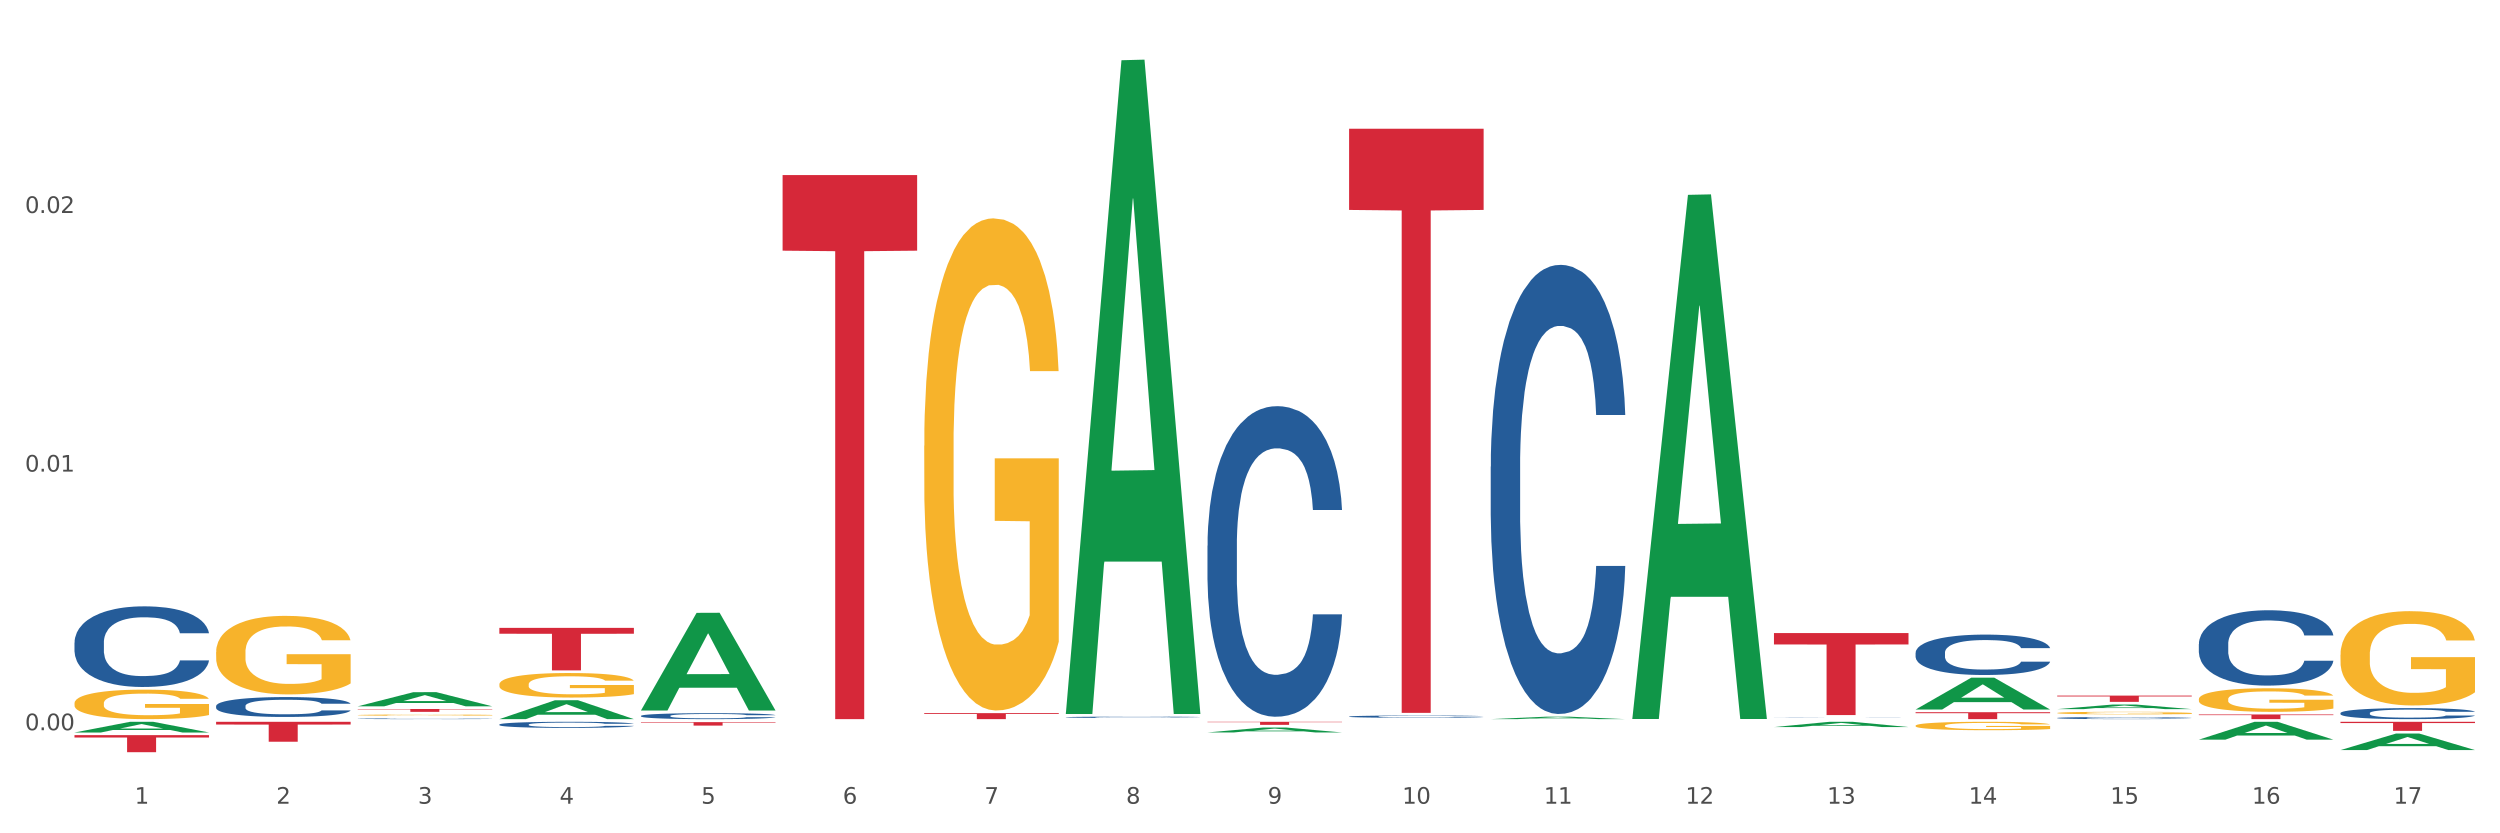 <?xml version="1.0" encoding="utf-8" standalone="no"?>
<!DOCTYPE svg PUBLIC "-//W3C//DTD SVG 1.1//EN"
  "http://www.w3.org/Graphics/SVG/1.1/DTD/svg11.dtd">
<svg xmlns:xlink="http://www.w3.org/1999/xlink" width="1080pt" height="360pt" viewBox="0 0 1080 360" xmlns="http://www.w3.org/2000/svg" version="1.1">
 <rect x="0" y="0" width="1080" height="360" fill="#333333" stroke="none"/>
 <defs>
  <style type="text/css">*{stroke-linejoin: round; stroke-linecap: butt}</style>
 </defs>
 <g id="figure_1">
  <g id="patch_1">
   <path d="M 0 360 
L 1080 360 
L 1080 0 
L 0 0 
z
" style="fill: #ffffff; stroke: #ffffff; stroke-linejoin: miter"/>
  </g>
  <g id="axes_1">
   <g id="matplotlib.axis_1">
    <g id="xtick_1">
     <g id="text_1">
      <!-- 1 -->
      <g style="fill: #4d4d4d" transform="translate(58.182 347.204) scale(0.096 -0.096)">
       <defs>
        <path id="DejaVuSans-31" d="M 794 531 
L 1825 531 
L 1825 4091 
L 703 3866 
L 703 4441 
L 1819 4666 
L 2450 4666 
L 2450 531 
L 3481 531 
L 3481 0 
L 794 0 
L 794 531 
z
" transform="scale(0.016)"/>
       </defs>
       <use xlink:href="#DejaVuSans-31"/>
      </g>
     </g>
    </g>
    <g id="xtick_2">
     <g id="text_2">
      <!-- 2 -->
      <g style="fill: #4d4d4d" transform="translate(119.364 347.204) scale(0.096 -0.096)">
       <defs>
        <path id="DejaVuSans-32" d="M 1228 531 
L 3431 531 
L 3431 0 
L 469 0 
L 469 531 
Q 828 903 1448 1529 
Q 2069 2156 2228 2338 
Q 2531 2678 2651 2914 
Q 2772 3150 2772 3378 
Q 2772 3750 2511 3984 
Q 2250 4219 1831 4219 
Q 1534 4219 1204 4116 
Q 875 4013 500 3803 
L 500 4441 
Q 881 4594 1212 4672 
Q 1544 4750 1819 4750 
Q 2544 4750 2975 4387 
Q 3406 4025 3406 3419 
Q 3406 3131 3298 2873 
Q 3191 2616 2906 2266 
Q 2828 2175 2409 1742 
Q 1991 1309 1228 531 
z
" transform="scale(0.016)"/>
       </defs>
       <use xlink:href="#DejaVuSans-32"/>
      </g>
     </g>
    </g>
    <g id="xtick_3">
     <g id="text_3">
      <!-- 3 -->
      <g style="fill: #4d4d4d" transform="translate(180.545 347.204) scale(0.096 -0.096)">
       <defs>
        <path id="DejaVuSans-33" d="M 2597 2516 
Q 3050 2419 3304 2112 
Q 3559 1806 3559 1356 
Q 3559 666 3084 287 
Q 2609 -91 1734 -91 
Q 1441 -91 1130 -33 
Q 819 25 488 141 
L 488 750 
Q 750 597 1062 519 
Q 1375 441 1716 441 
Q 2309 441 2620 675 
Q 2931 909 2931 1356 
Q 2931 1769 2642 2001 
Q 2353 2234 1838 2234 
L 1294 2234 
L 1294 2753 
L 1863 2753 
Q 2328 2753 2575 2939 
Q 2822 3125 2822 3475 
Q 2822 3834 2567 4026 
Q 2313 4219 1838 4219 
Q 1578 4219 1281 4162 
Q 984 4106 628 3988 
L 628 4550 
Q 988 4650 1302 4700 
Q 1616 4750 1894 4750 
Q 2613 4750 3031 4423 
Q 3450 4097 3450 3541 
Q 3450 3153 3228 2886 
Q 3006 2619 2597 2516 
z
" transform="scale(0.016)"/>
       </defs>
       <use xlink:href="#DejaVuSans-33"/>
      </g>
     </g>
    </g>
    <g id="xtick_4">
     <g id="text_4">
      <!-- 4 -->
      <g style="fill: #4d4d4d" transform="translate(241.726 347.204) scale(0.096 -0.096)">
       <defs>
        <path id="DejaVuSans-34" d="M 2419 4116 
L 825 1625 
L 2419 1625 
L 2419 4116 
z
M 2253 4666 
L 3047 4666 
L 3047 1625 
L 3713 1625 
L 3713 1100 
L 3047 1100 
L 3047 0 
L 2419 0 
L 2419 1100 
L 313 1100 
L 313 1709 
L 2253 4666 
z
" transform="scale(0.016)"/>
       </defs>
       <use xlink:href="#DejaVuSans-34"/>
      </g>
     </g>
    </g>
    <g id="xtick_5">
     <g id="text_5">
      <!-- 5 -->
      <g style="fill: #4d4d4d" transform="translate(302.908 347.204) scale(0.096 -0.096)">
       <defs>
        <path id="DejaVuSans-35" d="M 691 4666 
L 3169 4666 
L 3169 4134 
L 1269 4134 
L 1269 2991 
Q 1406 3038 1543 3061 
Q 1681 3084 1819 3084 
Q 2600 3084 3056 2656 
Q 3513 2228 3513 1497 
Q 3513 744 3044 326 
Q 2575 -91 1722 -91 
Q 1428 -91 1123 -41 
Q 819 9 494 109 
L 494 744 
Q 775 591 1075 516 
Q 1375 441 1709 441 
Q 2250 441 2565 725 
Q 2881 1009 2881 1497 
Q 2881 1984 2565 2268 
Q 2250 2553 1709 2553 
Q 1456 2553 1204 2497 
Q 953 2441 691 2322 
L 691 4666 
z
" transform="scale(0.016)"/>
       </defs>
       <use xlink:href="#DejaVuSans-35"/>
      </g>
     </g>
    </g>
    <g id="xtick_6">
     <g id="text_6">
      <!-- 6 -->
      <g style="fill: #4d4d4d" transform="translate(364.089 347.204) scale(0.096 -0.096)">
       <defs>
        <path id="DejaVuSans-36" d="M 2113 2584 
Q 1688 2584 1439 2293 
Q 1191 2003 1191 1497 
Q 1191 994 1439 701 
Q 1688 409 2113 409 
Q 2538 409 2786 701 
Q 3034 994 3034 1497 
Q 3034 2003 2786 2293 
Q 2538 2584 2113 2584 
z
M 3366 4563 
L 3366 3988 
Q 3128 4100 2886 4159 
Q 2644 4219 2406 4219 
Q 1781 4219 1451 3797 
Q 1122 3375 1075 2522 
Q 1259 2794 1537 2939 
Q 1816 3084 2150 3084 
Q 2853 3084 3261 2657 
Q 3669 2231 3669 1497 
Q 3669 778 3244 343 
Q 2819 -91 2113 -91 
Q 1303 -91 875 529 
Q 447 1150 447 2328 
Q 447 3434 972 4092 
Q 1497 4750 2381 4750 
Q 2619 4750 2861 4703 
Q 3103 4656 3366 4563 
z
" transform="scale(0.016)"/>
       </defs>
       <use xlink:href="#DejaVuSans-36"/>
      </g>
     </g>
    </g>
    <g id="xtick_7">
     <g id="text_7">
      <!-- 7 -->
      <g style="fill: #4d4d4d" transform="translate(425.271 347.204) scale(0.096 -0.096)">
       <defs>
        <path id="DejaVuSans-37" d="M 525 4666 
L 3525 4666 
L 3525 4397 
L 1831 0 
L 1172 0 
L 2766 4134 
L 525 4134 
L 525 4666 
z
" transform="scale(0.016)"/>
       </defs>
       <use xlink:href="#DejaVuSans-37"/>
      </g>
     </g>
    </g>
    <g id="xtick_8">
     <g id="text_8">
      <!-- 8 -->
      <g style="fill: #4d4d4d" transform="translate(486.452 347.204) scale(0.096 -0.096)">
       <defs>
        <path id="DejaVuSans-38" d="M 2034 2216 
Q 1584 2216 1326 1975 
Q 1069 1734 1069 1313 
Q 1069 891 1326 650 
Q 1584 409 2034 409 
Q 2484 409 2743 651 
Q 3003 894 3003 1313 
Q 3003 1734 2745 1975 
Q 2488 2216 2034 2216 
z
M 1403 2484 
Q 997 2584 770 2862 
Q 544 3141 544 3541 
Q 544 4100 942 4425 
Q 1341 4750 2034 4750 
Q 2731 4750 3128 4425 
Q 3525 4100 3525 3541 
Q 3525 3141 3298 2862 
Q 3072 2584 2669 2484 
Q 3125 2378 3379 2068 
Q 3634 1759 3634 1313 
Q 3634 634 3220 271 
Q 2806 -91 2034 -91 
Q 1263 -91 848 271 
Q 434 634 434 1313 
Q 434 1759 690 2068 
Q 947 2378 1403 2484 
z
M 1172 3481 
Q 1172 3119 1398 2916 
Q 1625 2713 2034 2713 
Q 2441 2713 2670 2916 
Q 2900 3119 2900 3481 
Q 2900 3844 2670 4047 
Q 2441 4250 2034 4250 
Q 1625 4250 1398 4047 
Q 1172 3844 1172 3481 
z
" transform="scale(0.016)"/>
       </defs>
       <use xlink:href="#DejaVuSans-38"/>
      </g>
     </g>
    </g>
    <g id="xtick_9">
     <g id="text_9">
      <!-- 9 -->
      <g style="fill: #4d4d4d" transform="translate(547.634 347.204) scale(0.096 -0.096)">
       <defs>
        <path id="DejaVuSans-39" d="M 703 97 
L 703 672 
Q 941 559 1184 500 
Q 1428 441 1663 441 
Q 2288 441 2617 861 
Q 2947 1281 2994 2138 
Q 2813 1869 2534 1725 
Q 2256 1581 1919 1581 
Q 1219 1581 811 2004 
Q 403 2428 403 3163 
Q 403 3881 828 4315 
Q 1253 4750 1959 4750 
Q 2769 4750 3195 4129 
Q 3622 3509 3622 2328 
Q 3622 1225 3098 567 
Q 2575 -91 1691 -91 
Q 1453 -91 1209 -44 
Q 966 3 703 97 
z
M 1959 2075 
Q 2384 2075 2632 2365 
Q 2881 2656 2881 3163 
Q 2881 3666 2632 3958 
Q 2384 4250 1959 4250 
Q 1534 4250 1286 3958 
Q 1038 3666 1038 3163 
Q 1038 2656 1286 2365 
Q 1534 2075 1959 2075 
z
" transform="scale(0.016)"/>
       </defs>
       <use xlink:href="#DejaVuSans-39"/>
      </g>
     </g>
    </g>
    <g id="xtick_10">
     <g id="text_10">
      <!-- 10 -->
      <g style="fill: #4d4d4d" transform="translate(605.761 347.204) scale(0.096 -0.096)">
       <defs>
        <path id="DejaVuSans-30" d="M 2034 4250 
Q 1547 4250 1301 3770 
Q 1056 3291 1056 2328 
Q 1056 1369 1301 889 
Q 1547 409 2034 409 
Q 2525 409 2770 889 
Q 3016 1369 3016 2328 
Q 3016 3291 2770 3770 
Q 2525 4250 2034 4250 
z
M 2034 4750 
Q 2819 4750 3233 4129 
Q 3647 3509 3647 2328 
Q 3647 1150 3233 529 
Q 2819 -91 2034 -91 
Q 1250 -91 836 529 
Q 422 1150 422 2328 
Q 422 3509 836 4129 
Q 1250 4750 2034 4750 
z
" transform="scale(0.016)"/>
       </defs>
       <use xlink:href="#DejaVuSans-31"/>
       <use xlink:href="#DejaVuSans-30" transform="translate(63.623 0)"/>
      </g>
     </g>
    </g>
    <g id="xtick_11">
     <g id="text_11">
      <!-- 11 -->
      <g style="fill: #4d4d4d" transform="translate(666.942 347.204) scale(0.096 -0.096)">
       <use xlink:href="#DejaVuSans-31"/>
       <use xlink:href="#DejaVuSans-31" transform="translate(63.623 0)"/>
      </g>
     </g>
    </g>
    <g id="xtick_12">
     <g id="text_12">
      <!-- 12 -->
      <g style="fill: #4d4d4d" transform="translate(728.124 347.204) scale(0.096 -0.096)">
       <use xlink:href="#DejaVuSans-31"/>
       <use xlink:href="#DejaVuSans-32" transform="translate(63.623 0)"/>
      </g>
     </g>
    </g>
    <g id="xtick_13">
     <g id="text_13">
      <!-- 13 -->
      <g style="fill: #4d4d4d" transform="translate(789.305 347.204) scale(0.096 -0.096)">
       <use xlink:href="#DejaVuSans-31"/>
       <use xlink:href="#DejaVuSans-33" transform="translate(63.623 0)"/>
      </g>
     </g>
    </g>
    <g id="xtick_14">
     <g id="text_14">
      <!-- 14 -->
      <g style="fill: #4d4d4d" transform="translate(850.487 347.204) scale(0.096 -0.096)">
       <use xlink:href="#DejaVuSans-31"/>
       <use xlink:href="#DejaVuSans-34" transform="translate(63.623 0)"/>
      </g>
     </g>
    </g>
    <g id="xtick_15">
     <g id="text_15">
      <!-- 15 -->
      <g style="fill: #4d4d4d" transform="translate(911.668 347.204) scale(0.096 -0.096)">
       <use xlink:href="#DejaVuSans-31"/>
       <use xlink:href="#DejaVuSans-35" transform="translate(63.623 0)"/>
      </g>
     </g>
    </g>
    <g id="xtick_16">
     <g id="text_16">
      <!-- 16 -->
      <g style="fill: #4d4d4d" transform="translate(972.849 347.204) scale(0.096 -0.096)">
       <use xlink:href="#DejaVuSans-31"/>
       <use xlink:href="#DejaVuSans-36" transform="translate(63.623 0)"/>
      </g>
     </g>
    </g>
    <g id="xtick_17">
     <g id="text_17">
      <!-- 17 -->
      <g style="fill: #4d4d4d" transform="translate(1034.031 347.204) scale(0.096 -0.096)">
       <use xlink:href="#DejaVuSans-31"/>
       <use xlink:href="#DejaVuSans-37" transform="translate(63.623 0)"/>
      </g>
     </g>
    </g>
    <g id="xtick_18"/>
    <g id="xtick_19"/>
    <g id="xtick_20"/>
    <g id="xtick_21"/>
    <g id="xtick_22"/>
    <g id="xtick_23"/>
    <g id="xtick_24"/>
    <g id="xtick_25"/>
    <g id="xtick_26"/>
    <g id="xtick_27"/>
    <g id="xtick_28"/>
    <g id="xtick_29"/>
    <g id="xtick_30"/>
    <g id="xtick_31"/>
    <g id="xtick_32"/>
    <g id="xtick_33"/>
   </g>
   <g id="matplotlib.axis_2">
    <g id="ytick_1">
     <g id="text_18">
      <!-- 0.00 -->
      <g style="fill: #4d4d4d" transform="translate(10.8 315.46) scale(0.096 -0.096)">
       <defs>
        <path id="DejaVuSans-2e" d="M 684 794 
L 1344 794 
L 1344 0 
L 684 0 
L 684 794 
z
" transform="scale(0.016)"/>
       </defs>
       <use xlink:href="#DejaVuSans-30"/>
       <use xlink:href="#DejaVuSans-2e" transform="translate(63.623 0)"/>
       <use xlink:href="#DejaVuSans-30" transform="translate(95.41 0)"/>
       <use xlink:href="#DejaVuSans-30" transform="translate(159.033 0)"/>
      </g>
     </g>
    </g>
    <g id="ytick_2">
     <g id="text_19">
      <!-- 0.01 -->
      <g style="fill: #4d4d4d" transform="translate(10.8 203.734) scale(0.096 -0.096)">
       <use xlink:href="#DejaVuSans-30"/>
       <use xlink:href="#DejaVuSans-2e" transform="translate(63.623 0)"/>
       <use xlink:href="#DejaVuSans-30" transform="translate(95.41 0)"/>
       <use xlink:href="#DejaVuSans-31" transform="translate(159.033 0)"/>
      </g>
     </g>
    </g>
    <g id="ytick_3">
     <g id="text_20">
      <!-- 0.02 -->
      <g style="fill: #4d4d4d" transform="translate(10.8 92.007) scale(0.096 -0.096)">
       <use xlink:href="#DejaVuSans-30"/>
       <use xlink:href="#DejaVuSans-2e" transform="translate(63.623 0)"/>
       <use xlink:href="#DejaVuSans-30" transform="translate(95.41 0)"/>
       <use xlink:href="#DejaVuSans-32" transform="translate(159.033 0)"/>
      </g>
     </g>
    </g>
    <g id="ytick_4"/>
    <g id="ytick_5"/>
    <g id="ytick_6"/>
   </g>
   <g id="PolyCollection_1">
    <path d="M 32.175 316.433 
L 32.235 316.429 
L 56.203 311.817 
L 66.15 311.813 
L 90.297 316.442 
L 78.793 316.442 
L 73.58 315.364 
L 48.833 315.364 
L 48.653 315.381 
L 43.62 316.442 
L 32.175 316.442 
L 32.175 316.433 
L 51.949 314.721 
L 70.464 314.716 
L 61.296 312.8 
L 61.176 312.791 
L 61.056 312.804 
L 51.889 314.716 
L 51.949 314.721 
L 32.175 316.433 
z
" clip-path="url(#pf7ff58ba53)" style="fill: #109648"/>
    <path d="M 949.896 308.662 
L 1008.019 308.662 
L 1008.019 308.941 
L 985.155 308.943 
L 985.155 310.669 
L 972.622 310.669 
L 972.622 308.943 
L 949.896 308.941 
L 949.896 308.664 
L 949.896 308.662 
z
" clip-path="url(#pf7ff58ba53)" style="fill: #d62839"/>
    <path d="M 888.715 300.497 
L 946.837 300.497 
L 946.837 300.874 
L 923.974 300.876 
L 923.974 303.206 
L 911.44 303.206 
L 911.44 300.876 
L 888.715 300.874 
L 888.715 300.5 
L 888.715 300.497 
z
" clip-path="url(#pf7ff58ba53)" style="fill: #d62839"/>
    <path d="M 827.533 307.677 
L 885.656 307.677 
L 885.656 308.093 
L 862.792 308.096 
L 862.792 310.669 
L 850.259 310.669 
L 850.259 308.096 
L 827.533 308.093 
L 827.533 307.68 
L 827.533 307.677 
z
" clip-path="url(#pf7ff58ba53)" style="fill: #d62839"/>
    <path d="M 766.352 273.478 
L 824.474 273.478 
L 824.474 278.403 
L 801.611 278.436 
L 801.611 308.917 
L 789.078 308.917 
L 789.078 278.436 
L 766.352 278.403 
L 766.352 273.511 
L 766.352 273.478 
z
" clip-path="url(#pf7ff58ba53)" style="fill: #d62839"/>
    <path d="M 582.808 55.623 
L 640.93 55.623 
L 640.93 90.689 
L 618.067 90.926 
L 618.067 307.954 
L 605.533 307.954 
L 605.533 90.926 
L 582.808 90.689 
L 582.808 55.86 
L 582.808 55.623 
z
" clip-path="url(#pf7ff58ba53)" style="fill: #d62839"/>
    <path d="M 521.626 311.813 
L 579.749 311.813 
L 579.749 311.998 
L 556.885 312 
L 556.885 313.147 
L 544.352 313.147 
L 544.352 312 
L 521.626 311.998 
L 521.626 311.814 
L 521.626 311.813 
z
" clip-path="url(#pf7ff58ba53)" style="fill: #d62839"/>
    <path d="M 399.263 308.085 
L 457.386 308.085 
L 457.386 308.444 
L 434.523 308.446 
L 434.523 310.669 
L 421.989 310.669 
L 421.989 308.446 
L 399.263 308.444 
L 399.263 308.087 
L 399.263 308.085 
z
" clip-path="url(#pf7ff58ba53)" style="fill: #d62839"/>
    <path d="M 338.082 75.629 
L 396.204 75.629 
L 396.204 108.292 
L 373.341 108.512 
L 373.341 310.669 
L 360.808 310.669 
L 360.808 108.512 
L 338.082 108.292 
L 338.082 75.849 
L 338.082 75.629 
z
" clip-path="url(#pf7ff58ba53)" style="fill: #d62839"/>
    <path d="M 276.901 311.975 
L 335.023 311.975 
L 335.023 312.18 
L 312.16 312.182 
L 312.16 313.453 
L 299.626 313.453 
L 299.626 312.182 
L 276.901 312.18 
L 276.901 311.976 
L 276.901 311.975 
z
" clip-path="url(#pf7ff58ba53)" style="fill: #d62839"/>
    <path d="M 215.719 271.228 
L 273.842 271.228 
L 273.842 273.781 
L 250.978 273.798 
L 250.978 289.599 
L 238.445 289.599 
L 238.445 273.798 
L 215.719 273.781 
L 215.719 271.245 
L 215.719 271.228 
z
" clip-path="url(#pf7ff58ba53)" style="fill: #d62839"/>
    <path d="M 1011.078 308.046 
L 1011.146 308.041 
L 1011.146 307.919 
L 1011.352 307.754 
L 1012.108 307.45 
L 1013.07 307.219 
L 1014.719 306.949 
L 1015.612 306.836 
L 1016.78 306.71 
L 1019.185 306.506 
L 1021.933 306.332 
L 1023.856 306.236 
L 1025.299 306.175 
L 1028.528 306.066 
L 1030.383 306.018 
L 1032.307 305.979 
L 1033.956 305.953 
L 1036.704 305.923 
L 1038.902 305.91 
L 1041.444 305.905 
L 1043.574 305.91 
L 1046.391 305.927 
L 1050.513 305.979 
L 1052.093 306.01 
L 1054.223 306.062 
L 1056.421 306.131 
L 1058.208 306.201 
L 1060.269 306.301 
L 1062.398 306.432 
L 1064.46 306.597 
L 1065.902 306.749 
L 1067.07 306.91 
L 1068.101 307.106 
L 1068.856 307.319 
L 1069.2 307.497 
L 1056.627 307.497 
L 1056.284 307.336 
L 1055.597 307.162 
L 1054.91 307.045 
L 1054.154 306.949 
L 1052.986 306.841 
L 1051.956 306.771 
L 1050.238 306.688 
L 1048.658 306.636 
L 1047.353 306.606 
L 1045.772 306.579 
L 1042.406 306.553 
L 1040.001 306.553 
L 1038.49 306.562 
L 1036.635 306.584 
L 1035.055 306.614 
L 1033.2 306.667 
L 1031.757 306.723 
L 1030.314 306.797 
L 1029.49 306.849 
L 1028.253 306.945 
L 1027.429 307.023 
L 1026.33 307.158 
L 1025.711 307.254 
L 1024.612 307.502 
L 1024.131 307.685 
L 1023.925 307.811 
L 1023.788 307.95 
L 1023.788 308.629 
L 1024.2 308.933 
L 1024.543 309.064 
L 1025.093 309.211 
L 1026.124 309.403 
L 1027.635 309.59 
L 1029.215 309.725 
L 1030.52 309.807 
L 1031.757 309.868 
L 1032.994 309.916 
L 1034.505 309.96 
L 1035.742 309.986 
L 1037.597 310.012 
L 1039.795 310.025 
L 1041.513 310.025 
L 1045.017 310.003 
L 1046.597 309.982 
L 1048.108 309.951 
L 1049.757 309.903 
L 1051.063 309.851 
L 1051.818 309.812 
L 1053.055 309.729 
L 1054.017 309.642 
L 1054.841 309.542 
L 1055.391 309.455 
L 1056.009 309.325 
L 1056.49 309.177 
L 1056.627 309.098 
L 1069.2 309.098 
L 1068.925 309.255 
L 1068.444 309.407 
L 1067.482 309.612 
L 1066.727 309.729 
L 1065.559 309.873 
L 1064.322 309.995 
L 1062.605 310.129 
L 1061.024 310.229 
L 1059.376 310.316 
L 1057.589 310.395 
L 1054.36 310.504 
L 1053.192 310.534 
L 1050.719 310.586 
L 1048.795 310.617 
L 1045.979 310.647 
L 1043.093 310.665 
L 1040.07 310.669 
L 1037.391 310.66 
L 1034.437 310.634 
L 1032.582 310.608 
L 1030.52 310.569 
L 1028.116 310.508 
L 1025.849 310.434 
L 1023.719 310.347 
L 1021.727 310.247 
L 1019.872 310.134 
L 1017.467 309.947 
L 1015.681 309.764 
L 1014.375 309.594 
L 1013.482 309.451 
L 1012.589 309.268 
L 1012.108 309.142 
L 1011.352 308.837 
L 1011.078 308.555 
L 1011.078 308.046 
z
" clip-path="url(#pf7ff58ba53)" style="fill: #255c99"/>
    <path d="M 949.896 278.254 
L 949.965 278.225 
L 949.965 277.392 
L 950.171 276.262 
L 950.927 274.18 
L 951.889 272.604 
L 953.537 270.761 
L 954.431 269.987 
L 955.599 269.125 
L 958.003 267.727 
L 960.751 266.538 
L 962.675 265.884 
L 964.118 265.467 
L 967.347 264.724 
L 969.202 264.397 
L 971.125 264.129 
L 972.774 263.951 
L 975.522 263.743 
L 977.721 263.653 
L 980.263 263.624 
L 982.393 263.653 
L 985.209 263.772 
L 989.331 264.129 
L 990.912 264.337 
L 993.041 264.694 
L 995.24 265.17 
L 997.026 265.646 
L 999.087 266.33 
L 1001.217 267.222 
L 1003.278 268.352 
L 1004.721 269.393 
L 1005.889 270.493 
L 1006.919 271.831 
L 1007.675 273.288 
L 1008.019 274.507 
L 995.446 274.507 
L 995.103 273.407 
L 994.415 272.218 
L 993.728 271.415 
L 992.973 270.761 
L 991.805 270.017 
L 990.774 269.541 
L 989.057 268.976 
L 987.477 268.619 
L 986.171 268.411 
L 984.591 268.233 
L 981.225 268.054 
L 978.82 268.054 
L 977.309 268.114 
L 975.454 268.263 
L 973.873 268.471 
L 972.018 268.828 
L 970.576 269.214 
L 969.133 269.72 
L 968.309 270.077 
L 967.072 270.731 
L 966.247 271.266 
L 965.148 272.188 
L 964.53 272.842 
L 963.431 274.537 
L 962.95 275.786 
L 962.744 276.648 
L 962.606 277.6 
L 962.606 282.239 
L 963.018 284.321 
L 963.362 285.213 
L 963.912 286.224 
L 964.942 287.532 
L 966.454 288.811 
L 968.034 289.733 
L 969.339 290.298 
L 970.576 290.714 
L 971.812 291.041 
L 973.324 291.339 
L 974.56 291.517 
L 976.415 291.695 
L 978.614 291.785 
L 980.331 291.785 
L 983.835 291.636 
L 985.415 291.487 
L 986.927 291.279 
L 988.576 290.952 
L 989.881 290.595 
L 990.637 290.328 
L 991.873 289.763 
L 992.835 289.168 
L 993.66 288.484 
L 994.209 287.889 
L 994.828 286.997 
L 995.309 285.986 
L 995.446 285.451 
L 1008.019 285.451 
L 1007.744 286.521 
L 1007.263 287.562 
L 1006.301 288.96 
L 1005.545 289.763 
L 1004.377 290.744 
L 1003.141 291.576 
L 1001.423 292.498 
L 999.843 293.182 
L 998.194 293.777 
L 996.408 294.312 
L 993.179 295.056 
L 992.011 295.264 
L 989.538 295.621 
L 987.614 295.829 
L 984.797 296.037 
L 981.912 296.156 
L 978.889 296.186 
L 976.209 296.126 
L 973.255 295.948 
L 971.4 295.769 
L 969.339 295.502 
L 966.934 295.085 
L 964.667 294.58 
L 962.538 293.985 
L 960.545 293.301 
L 958.69 292.528 
L 956.286 291.249 
L 954.499 290 
L 953.194 288.841 
L 952.301 287.859 
L 951.408 286.61 
L 950.927 285.748 
L 950.171 283.666 
L 949.896 281.734 
L 949.896 278.254 
z
" clip-path="url(#pf7ff58ba53)" style="fill: #255c99"/>
    <path d="M 888.715 310.161 
L 888.784 310.16 
L 888.784 310.137 
L 888.99 310.105 
L 889.745 310.046 
L 890.707 310.001 
L 892.356 309.949 
L 893.249 309.927 
L 894.417 309.903 
L 896.822 309.863 
L 899.57 309.829 
L 901.493 309.811 
L 902.936 309.799 
L 906.165 309.778 
L 908.02 309.769 
L 909.944 309.761 
L 911.593 309.756 
L 914.341 309.75 
L 916.539 309.748 
L 919.081 309.747 
L 921.211 309.748 
L 924.028 309.751 
L 928.15 309.761 
L 929.73 309.767 
L 931.86 309.777 
L 934.058 309.791 
L 935.845 309.804 
L 937.906 309.824 
L 940.036 309.849 
L 942.097 309.881 
L 943.539 309.91 
L 944.707 309.941 
L 945.738 309.979 
L 946.494 310.021 
L 946.837 310.055 
L 934.265 310.055 
L 933.921 310.024 
L 933.234 309.99 
L 932.547 309.968 
L 931.791 309.949 
L 930.623 309.928 
L 929.593 309.914 
L 927.875 309.898 
L 926.295 309.888 
L 924.99 309.882 
L 923.41 309.877 
L 920.043 309.872 
L 917.639 309.872 
L 916.127 309.874 
L 914.272 309.878 
L 912.692 309.884 
L 910.837 309.894 
L 909.394 309.905 
L 907.952 309.92 
L 907.127 309.93 
L 905.89 309.948 
L 905.066 309.963 
L 903.967 309.989 
L 903.348 310.008 
L 902.249 310.056 
L 901.768 310.091 
L 901.562 310.116 
L 901.425 310.143 
L 901.425 310.274 
L 901.837 310.333 
L 902.181 310.358 
L 902.73 310.387 
L 903.761 310.424 
L 905.272 310.46 
L 906.852 310.486 
L 908.158 310.502 
L 909.394 310.514 
L 910.631 310.523 
L 912.142 310.532 
L 913.379 310.537 
L 915.234 310.542 
L 917.432 310.544 
L 919.15 310.544 
L 922.654 310.54 
L 924.234 310.536 
L 925.745 310.53 
L 927.394 310.521 
L 928.7 310.511 
L 929.455 310.503 
L 930.692 310.487 
L 931.654 310.47 
L 932.478 310.451 
L 933.028 310.434 
L 933.646 310.409 
L 934.127 310.38 
L 934.265 310.365 
L 946.837 310.365 
L 946.562 310.395 
L 946.081 310.425 
L 945.12 310.464 
L 944.364 310.487 
L 943.196 310.515 
L 941.959 310.538 
L 940.242 310.564 
L 938.662 310.584 
L 937.013 310.601 
L 935.226 310.616 
L 931.997 310.637 
L 930.829 310.643 
L 928.356 310.653 
L 926.433 310.659 
L 923.616 310.665 
L 920.73 310.668 
L 917.707 310.669 
L 915.028 310.667 
L 912.074 310.662 
L 910.219 310.657 
L 908.158 310.65 
L 905.753 310.638 
L 903.486 310.623 
L 901.356 310.607 
L 899.364 310.587 
L 897.509 310.565 
L 895.104 310.529 
L 893.318 310.494 
L 892.013 310.461 
L 891.119 310.433 
L 890.226 310.398 
L 889.745 310.373 
L 888.99 310.314 
L 888.715 310.26 
L 888.715 310.161 
z
" clip-path="url(#pf7ff58ba53)" style="fill: #255c99"/>
    <path d="M 827.533 281.991 
L 827.602 281.975 
L 827.602 281.528 
L 827.808 280.922 
L 828.564 279.806 
L 829.526 278.961 
L 831.175 277.972 
L 832.068 277.558 
L 833.236 277.095 
L 835.64 276.346 
L 838.388 275.708 
L 840.312 275.357 
L 841.755 275.134 
L 844.984 274.735 
L 846.839 274.56 
L 848.762 274.416 
L 850.411 274.321 
L 853.159 274.209 
L 855.358 274.161 
L 857.9 274.145 
L 860.03 274.161 
L 862.847 274.225 
L 866.969 274.416 
L 868.549 274.528 
L 870.679 274.719 
L 872.877 274.974 
L 874.663 275.229 
L 876.724 275.596 
L 878.854 276.075 
L 880.915 276.681 
L 882.358 277.239 
L 883.526 277.829 
L 884.557 278.546 
L 885.312 279.328 
L 885.656 279.981 
L 873.083 279.981 
L 872.74 279.391 
L 872.053 278.754 
L 871.366 278.323 
L 870.61 277.972 
L 869.442 277.574 
L 868.411 277.318 
L 866.694 277.015 
L 865.114 276.824 
L 863.808 276.712 
L 862.228 276.617 
L 858.862 276.521 
L 856.457 276.521 
L 854.946 276.553 
L 853.091 276.633 
L 851.511 276.744 
L 849.656 276.936 
L 848.213 277.143 
L 846.77 277.414 
L 845.946 277.605 
L 844.709 277.956 
L 843.885 278.243 
L 842.785 278.738 
L 842.167 279.088 
L 841.068 279.997 
L 840.587 280.667 
L 840.381 281.13 
L 840.243 281.64 
L 840.243 284.128 
L 840.656 285.244 
L 840.999 285.722 
L 841.549 286.264 
L 842.579 286.966 
L 844.091 287.652 
L 845.671 288.146 
L 846.976 288.449 
L 848.213 288.672 
L 849.45 288.848 
L 850.961 289.007 
L 852.198 289.103 
L 854.053 289.199 
L 856.251 289.246 
L 857.969 289.246 
L 861.472 289.167 
L 863.053 289.087 
L 864.564 288.975 
L 866.213 288.8 
L 867.518 288.608 
L 868.274 288.465 
L 869.511 288.162 
L 870.472 287.843 
L 871.297 287.476 
L 871.847 287.157 
L 872.465 286.679 
L 872.946 286.137 
L 873.083 285.85 
L 885.656 285.85 
L 885.381 286.424 
L 884.9 286.982 
L 883.938 287.731 
L 883.182 288.162 
L 882.015 288.688 
L 880.778 289.135 
L 879.06 289.629 
L 877.48 289.996 
L 875.831 290.315 
L 874.045 290.602 
L 870.816 291 
L 869.648 291.112 
L 867.175 291.303 
L 865.251 291.415 
L 862.434 291.527 
L 859.549 291.59 
L 856.526 291.606 
L 853.846 291.575 
L 850.892 291.479 
L 849.037 291.383 
L 846.976 291.24 
L 844.572 291.016 
L 842.304 290.745 
L 840.175 290.426 
L 838.182 290.06 
L 836.327 289.645 
L 833.923 288.959 
L 832.136 288.29 
L 830.831 287.668 
L 829.938 287.141 
L 829.045 286.472 
L 828.564 286.009 
L 827.808 284.893 
L 827.533 283.856 
L 827.533 281.991 
z
" clip-path="url(#pf7ff58ba53)" style="fill: #255c99"/>
    <path d="M 766.352 310.1 
L 766.421 310.1 
L 766.421 310.098 
L 766.627 310.095 
L 767.383 310.089 
L 768.344 310.085 
L 769.993 310.08 
L 770.886 310.078 
L 772.054 310.076 
L 774.459 310.072 
L 777.207 310.069 
L 779.131 310.067 
L 780.573 310.066 
L 783.802 310.064 
L 785.657 310.063 
L 787.581 310.062 
L 789.23 310.062 
L 791.978 310.061 
L 794.177 310.061 
L 796.719 310.061 
L 798.848 310.061 
L 801.665 310.061 
L 805.787 310.062 
L 807.367 310.063 
L 809.497 310.064 
L 811.696 310.065 
L 813.482 310.066 
L 815.543 310.068 
L 817.673 310.07 
L 819.734 310.073 
L 821.177 310.076 
L 822.345 310.079 
L 823.375 310.083 
L 824.131 310.087 
L 824.474 310.09 
L 811.902 310.09 
L 811.558 310.087 
L 810.871 310.084 
L 810.184 310.082 
L 809.428 310.08 
L 808.261 310.078 
L 807.23 310.077 
L 805.512 310.075 
L 803.932 310.074 
L 802.627 310.074 
L 801.047 310.073 
L 797.68 310.073 
L 795.276 310.073 
L 793.764 310.073 
L 791.909 310.073 
L 790.329 310.074 
L 788.474 310.075 
L 787.031 310.076 
L 785.589 310.077 
L 784.764 310.078 
L 783.528 310.08 
L 782.703 310.081 
L 781.604 310.084 
L 780.986 310.086 
L 779.886 310.09 
L 779.405 310.094 
L 779.199 310.096 
L 779.062 310.098 
L 779.062 310.111 
L 779.474 310.117 
L 779.818 310.119 
L 780.367 310.122 
L 781.398 310.125 
L 782.909 310.129 
L 784.489 310.131 
L 785.795 310.133 
L 787.031 310.134 
L 788.268 310.135 
L 789.78 310.135 
L 791.016 310.136 
L 792.871 310.136 
L 795.07 310.137 
L 796.787 310.137 
L 800.291 310.136 
L 801.871 310.136 
L 803.383 310.135 
L 805.032 310.134 
L 806.337 310.133 
L 807.093 310.133 
L 808.329 310.131 
L 809.291 310.13 
L 810.116 310.128 
L 810.665 310.126 
L 811.283 310.124 
L 811.764 310.121 
L 811.902 310.12 
L 824.474 310.12 
L 824.2 310.122 
L 823.719 310.125 
L 822.757 310.129 
L 822.001 310.131 
L 820.833 310.134 
L 819.596 310.136 
L 817.879 310.139 
L 816.299 310.14 
L 814.65 310.142 
L 812.864 310.143 
L 809.635 310.145 
L 808.467 310.146 
L 805.993 310.147 
L 804.07 310.148 
L 801.253 310.148 
L 798.367 310.148 
L 795.344 310.149 
L 792.665 310.148 
L 789.711 310.148 
L 787.856 310.147 
L 785.795 310.147 
L 783.39 310.146 
L 781.123 310.144 
L 778.993 310.143 
L 777.001 310.141 
L 775.146 310.139 
L 772.741 310.135 
L 770.955 310.132 
L 769.65 310.129 
L 768.757 310.126 
L 767.863 310.123 
L 767.383 310.12 
L 766.627 310.115 
L 766.352 310.11 
L 766.352 310.1 
z
" clip-path="url(#pf7ff58ba53)" style="fill: #255c99"/>
    <path d="M 643.989 201.6 
L 644.058 201.423 
L 644.058 196.462 
L 644.264 189.728 
L 645.02 177.324 
L 645.982 167.933 
L 647.63 156.946 
L 648.524 152.339 
L 649.691 147.2 
L 652.096 138.872 
L 654.844 131.784 
L 656.768 127.885 
L 658.211 125.405 
L 661.44 120.975 
L 663.295 119.025 
L 665.218 117.431 
L 666.867 116.367 
L 669.615 115.127 
L 671.814 114.595 
L 674.356 114.418 
L 676.485 114.595 
L 679.302 115.304 
L 683.424 117.431 
L 685.005 118.671 
L 687.134 120.797 
L 689.333 123.633 
L 691.119 126.468 
L 693.18 130.543 
L 695.31 135.859 
L 697.371 142.593 
L 698.814 148.795 
L 699.982 155.351 
L 701.012 163.325 
L 701.768 172.008 
L 702.112 179.273 
L 689.539 179.273 
L 689.195 172.717 
L 688.508 165.629 
L 687.821 160.845 
L 687.066 156.946 
L 685.898 152.516 
L 684.867 149.681 
L 683.15 146.314 
L 681.569 144.188 
L 680.264 142.947 
L 678.684 141.884 
L 675.318 140.821 
L 672.913 140.821 
L 671.401 141.175 
L 669.547 142.061 
L 667.966 143.302 
L 666.111 145.428 
L 664.669 147.732 
L 663.226 150.744 
L 662.401 152.871 
L 661.165 156.769 
L 660.34 159.959 
L 659.241 165.452 
L 658.623 169.35 
L 657.524 179.45 
L 657.043 186.893 
L 656.837 192.032 
L 656.699 197.702 
L 656.699 225.345 
L 657.111 237.749 
L 657.455 243.065 
L 658.004 249.09 
L 659.035 256.887 
L 660.546 264.506 
L 662.127 270 
L 663.432 273.366 
L 664.669 275.847 
L 665.905 277.796 
L 667.417 279.568 
L 668.653 280.632 
L 670.508 281.695 
L 672.707 282.226 
L 674.424 282.226 
L 677.928 281.34 
L 679.508 280.454 
L 681.02 279.214 
L 682.669 277.265 
L 683.974 275.138 
L 684.73 273.544 
L 685.966 270.177 
L 686.928 266.633 
L 687.753 262.557 
L 688.302 259.013 
L 688.921 253.697 
L 689.402 247.672 
L 689.539 244.483 
L 702.112 244.483 
L 701.837 250.862 
L 701.356 257.064 
L 700.394 265.392 
L 699.638 270.177 
L 698.47 276.024 
L 697.234 280.986 
L 695.516 286.479 
L 693.936 290.555 
L 692.287 294.099 
L 690.501 297.288 
L 687.272 301.718 
L 686.104 302.959 
L 683.631 305.085 
L 681.707 306.326 
L 678.89 307.566 
L 676.005 308.275 
L 672.982 308.452 
L 670.302 308.098 
L 667.348 307.034 
L 665.493 305.971 
L 663.432 304.376 
L 661.027 301.896 
L 658.76 298.883 
L 656.63 295.339 
L 654.638 291.264 
L 652.783 286.656 
L 650.378 279.037 
L 648.592 271.594 
L 647.287 264.684 
L 646.394 258.836 
L 645.501 251.394 
L 645.02 246.255 
L 644.264 233.851 
L 643.989 222.333 
L 643.989 201.6 
z
" clip-path="url(#pf7ff58ba53)" style="fill: #255c99"/>
    <path d="M 582.808 309.545 
L 582.876 309.544 
L 582.876 309.518 
L 583.083 309.484 
L 583.838 309.42 
L 584.8 309.372 
L 586.449 309.316 
L 587.342 309.293 
L 588.51 309.266 
L 590.915 309.224 
L 593.663 309.187 
L 595.586 309.167 
L 597.029 309.155 
L 600.258 309.132 
L 602.113 309.122 
L 604.037 309.114 
L 605.686 309.109 
L 608.434 309.102 
L 610.632 309.099 
L 613.174 309.099 
L 615.304 309.099 
L 618.121 309.103 
L 622.243 309.114 
L 623.823 309.12 
L 625.953 309.131 
L 628.151 309.146 
L 629.938 309.16 
L 631.999 309.181 
L 634.129 309.208 
L 636.19 309.243 
L 637.632 309.274 
L 638.8 309.308 
L 639.831 309.349 
L 640.587 309.393 
L 640.93 309.43 
L 628.358 309.43 
L 628.014 309.397 
L 627.327 309.361 
L 626.64 309.336 
L 625.884 309.316 
L 624.716 309.294 
L 623.686 309.279 
L 621.968 309.262 
L 620.388 309.251 
L 619.083 309.245 
L 617.503 309.239 
L 614.136 309.234 
L 611.732 309.234 
L 610.22 309.235 
L 608.365 309.24 
L 606.785 309.246 
L 604.93 309.257 
L 603.487 309.269 
L 602.044 309.284 
L 601.22 309.295 
L 599.983 309.315 
L 599.159 309.332 
L 598.06 309.36 
L 597.441 309.38 
L 596.342 309.431 
L 595.861 309.469 
L 595.655 309.496 
L 595.518 309.525 
L 595.518 309.666 
L 595.93 309.73 
L 596.273 309.757 
L 596.823 309.788 
L 597.854 309.828 
L 599.365 309.867 
L 600.945 309.895 
L 602.251 309.912 
L 603.487 309.925 
L 604.724 309.935 
L 606.235 309.944 
L 607.472 309.949 
L 609.327 309.955 
L 611.525 309.957 
L 613.243 309.957 
L 616.747 309.953 
L 618.327 309.948 
L 619.838 309.942 
L 621.487 309.932 
L 622.793 309.921 
L 623.548 309.913 
L 624.785 309.896 
L 625.747 309.877 
L 626.571 309.857 
L 627.121 309.838 
L 627.739 309.811 
L 628.22 309.78 
L 628.358 309.764 
L 640.93 309.764 
L 640.655 309.797 
L 640.174 309.828 
L 639.213 309.871 
L 638.457 309.896 
L 637.289 309.926 
L 636.052 309.951 
L 634.335 309.979 
L 632.754 310 
L 631.106 310.018 
L 629.319 310.034 
L 626.09 310.057 
L 624.922 310.063 
L 622.449 310.074 
L 620.525 310.081 
L 617.709 310.087 
L 614.823 310.091 
L 611.8 310.091 
L 609.121 310.09 
L 606.167 310.084 
L 604.312 310.079 
L 602.251 310.071 
L 599.846 310.058 
L 597.579 310.042 
L 595.449 310.024 
L 593.457 310.003 
L 591.602 309.98 
L 589.197 309.941 
L 587.411 309.903 
L 586.105 309.867 
L 585.212 309.838 
L 584.319 309.799 
L 583.838 309.773 
L 583.083 309.71 
L 582.808 309.651 
L 582.808 309.545 
z
" clip-path="url(#pf7ff58ba53)" style="fill: #255c99"/>
    <path d="M 521.626 235.748 
L 521.695 235.626 
L 521.695 232.195 
L 521.901 227.539 
L 522.657 218.961 
L 523.619 212.467 
L 525.268 204.87 
L 526.161 201.684 
L 527.329 198.13 
L 529.733 192.371 
L 532.481 187.47 
L 534.405 184.774 
L 535.848 183.059 
L 539.077 179.995 
L 540.932 178.648 
L 542.855 177.545 
L 544.504 176.81 
L 547.252 175.952 
L 549.451 175.584 
L 551.993 175.462 
L 554.123 175.584 
L 556.939 176.074 
L 561.062 177.545 
L 562.642 178.402 
L 564.772 179.873 
L 566.97 181.833 
L 568.756 183.794 
L 570.817 186.612 
L 572.947 190.288 
L 575.008 194.945 
L 576.451 199.233 
L 577.619 203.767 
L 578.649 209.281 
L 579.405 215.285 
L 579.749 220.309 
L 567.176 220.309 
L 566.833 215.775 
L 566.146 210.874 
L 565.459 207.566 
L 564.703 204.87 
L 563.535 201.806 
L 562.504 199.846 
L 560.787 197.518 
L 559.207 196.047 
L 557.901 195.19 
L 556.321 194.454 
L 552.955 193.719 
L 550.55 193.719 
L 549.039 193.964 
L 547.184 194.577 
L 545.604 195.435 
L 543.749 196.905 
L 542.306 198.498 
L 540.863 200.581 
L 540.039 202.051 
L 538.802 204.747 
L 537.978 206.953 
L 536.878 210.751 
L 536.26 213.447 
L 535.161 220.432 
L 534.68 225.578 
L 534.474 229.131 
L 534.336 233.053 
L 534.336 252.168 
L 534.749 260.745 
L 535.092 264.421 
L 535.642 268.587 
L 536.672 273.979 
L 538.184 279.248 
L 539.764 283.046 
L 541.069 285.375 
L 542.306 287.09 
L 543.542 288.438 
L 545.054 289.663 
L 546.291 290.398 
L 548.146 291.134 
L 550.344 291.501 
L 552.062 291.501 
L 555.565 290.889 
L 557.146 290.276 
L 558.657 289.418 
L 560.306 288.07 
L 561.611 286.6 
L 562.367 285.497 
L 563.604 283.169 
L 564.565 280.718 
L 565.39 277.9 
L 565.939 275.449 
L 566.558 271.773 
L 567.039 267.607 
L 567.176 265.401 
L 579.749 265.401 
L 579.474 269.813 
L 578.993 274.101 
L 578.031 279.86 
L 577.275 283.169 
L 576.107 287.213 
L 574.871 290.643 
L 573.153 294.442 
L 571.573 297.26 
L 569.924 299.711 
L 568.138 301.917 
L 564.909 304.98 
L 563.741 305.838 
L 561.268 307.308 
L 559.344 308.166 
L 556.527 309.024 
L 553.642 309.514 
L 550.619 309.636 
L 547.939 309.391 
L 544.985 308.656 
L 543.13 307.921 
L 541.069 306.818 
L 538.665 305.102 
L 536.397 303.019 
L 534.268 300.569 
L 532.275 297.75 
L 530.42 294.565 
L 528.016 289.296 
L 526.229 284.149 
L 524.924 279.37 
L 524.031 275.327 
L 523.138 270.18 
L 522.657 266.627 
L 521.901 258.049 
L 521.626 250.085 
L 521.626 235.748 
z
" clip-path="url(#pf7ff58ba53)" style="fill: #255c99"/>
    <path d="M 460.445 309.842 
L 460.514 309.841 
L 460.514 309.827 
L 460.72 309.807 
L 461.475 309.771 
L 462.437 309.744 
L 464.086 309.712 
L 464.979 309.699 
L 466.147 309.684 
L 468.552 309.66 
L 471.3 309.639 
L 473.224 309.628 
L 474.666 309.621 
L 477.895 309.608 
L 479.75 309.602 
L 481.674 309.598 
L 483.323 309.595 
L 486.071 309.591 
L 488.269 309.59 
L 490.811 309.589 
L 492.941 309.59 
L 495.758 309.592 
L 499.88 309.598 
L 501.46 309.601 
L 503.59 309.608 
L 505.789 309.616 
L 507.575 309.624 
L 509.636 309.636 
L 511.766 309.651 
L 513.827 309.671 
L 515.27 309.689 
L 516.437 309.708 
L 517.468 309.731 
L 518.224 309.756 
L 518.567 309.777 
L 505.995 309.777 
L 505.651 309.758 
L 504.964 309.737 
L 504.277 309.724 
L 503.521 309.712 
L 502.353 309.699 
L 501.323 309.691 
L 499.605 309.682 
L 498.025 309.675 
L 496.72 309.672 
L 495.14 309.669 
L 491.773 309.666 
L 489.369 309.666 
L 487.857 309.667 
L 486.002 309.669 
L 484.422 309.673 
L 482.567 309.679 
L 481.124 309.686 
L 479.682 309.694 
L 478.857 309.701 
L 477.621 309.712 
L 476.796 309.721 
L 475.697 309.737 
L 475.079 309.748 
L 473.979 309.778 
L 473.498 309.799 
L 473.292 309.814 
L 473.155 309.83 
L 473.155 309.91 
L 473.567 309.946 
L 473.911 309.962 
L 474.46 309.979 
L 475.491 310.002 
L 477.002 310.024 
L 478.582 310.04 
L 479.888 310.05 
L 481.124 310.057 
L 482.361 310.062 
L 483.872 310.068 
L 485.109 310.071 
L 486.964 310.074 
L 489.163 310.075 
L 490.88 310.075 
L 494.384 310.073 
L 495.964 310.07 
L 497.476 310.067 
L 499.124 310.061 
L 500.43 310.055 
L 501.186 310.05 
L 502.422 310.04 
L 503.384 310.03 
L 504.208 310.018 
L 504.758 310.008 
L 505.376 309.993 
L 505.857 309.975 
L 505.995 309.966 
L 518.567 309.966 
L 518.292 309.984 
L 517.812 310.002 
L 516.85 310.026 
L 516.094 310.04 
L 514.926 310.057 
L 513.689 310.072 
L 511.972 310.088 
L 510.392 310.099 
L 508.743 310.11 
L 506.957 310.119 
L 503.728 310.132 
L 502.56 310.135 
L 500.086 310.141 
L 498.163 310.145 
L 495.346 310.149 
L 492.46 310.151 
L 489.437 310.151 
L 486.758 310.15 
L 483.804 310.147 
L 481.949 310.144 
L 479.888 310.139 
L 477.483 310.132 
L 475.216 310.124 
L 473.086 310.113 
L 471.094 310.101 
L 469.239 310.088 
L 466.834 310.066 
L 465.048 310.044 
L 463.743 310.024 
L 462.849 310.007 
L 461.956 309.986 
L 461.475 309.971 
L 460.72 309.935 
L 460.445 309.902 
L 460.445 309.842 
z
" clip-path="url(#pf7ff58ba53)" style="fill: #255c99"/>
    <path d="M 276.901 309.249 
L 276.969 309.247 
L 276.969 309.181 
L 277.175 309.092 
L 277.931 308.927 
L 278.893 308.802 
L 280.542 308.656 
L 281.435 308.595 
L 282.603 308.526 
L 285.008 308.416 
L 287.756 308.322 
L 289.679 308.27 
L 291.122 308.237 
L 294.351 308.178 
L 296.206 308.152 
L 298.13 308.131 
L 299.779 308.117 
L 302.527 308.1 
L 304.725 308.093 
L 307.267 308.091 
L 309.397 308.093 
L 312.214 308.103 
L 316.336 308.131 
L 317.916 308.147 
L 320.046 308.176 
L 322.244 308.213 
L 324.031 308.251 
L 326.092 308.305 
L 328.221 308.376 
L 330.283 308.465 
L 331.725 308.548 
L 332.893 308.635 
L 333.924 308.741 
L 334.679 308.856 
L 335.023 308.953 
L 322.45 308.953 
L 322.107 308.865 
L 321.42 308.771 
L 320.733 308.708 
L 319.977 308.656 
L 318.809 308.597 
L 317.779 308.559 
L 316.061 308.515 
L 314.481 308.486 
L 313.176 308.47 
L 311.595 308.456 
L 308.229 308.442 
L 305.824 308.442 
L 304.313 308.446 
L 302.458 308.458 
L 300.878 308.475 
L 299.023 308.503 
L 297.58 308.534 
L 296.137 308.574 
L 295.313 308.602 
L 294.076 308.654 
L 293.252 308.696 
L 292.153 308.769 
L 291.534 308.821 
L 290.435 308.955 
L 289.954 309.054 
L 289.748 309.122 
L 289.611 309.197 
L 289.611 309.565 
L 290.023 309.73 
L 290.366 309.8 
L 290.916 309.88 
L 291.947 309.984 
L 293.458 310.085 
L 295.038 310.158 
L 296.343 310.203 
L 297.58 310.236 
L 298.817 310.262 
L 300.328 310.285 
L 301.565 310.299 
L 303.42 310.313 
L 305.618 310.32 
L 307.336 310.32 
L 310.84 310.309 
L 312.42 310.297 
L 313.931 310.28 
L 315.58 310.255 
L 316.886 310.226 
L 317.641 310.205 
L 318.878 310.16 
L 319.84 310.113 
L 320.664 310.059 
L 321.214 310.012 
L 321.832 309.941 
L 322.313 309.861 
L 322.45 309.819 
L 335.023 309.819 
L 334.748 309.904 
L 334.267 309.986 
L 333.305 310.097 
L 332.55 310.16 
L 331.382 310.238 
L 330.145 310.304 
L 328.428 310.377 
L 326.847 310.431 
L 325.199 310.478 
L 323.412 310.521 
L 320.183 310.579 
L 319.015 310.596 
L 316.542 310.624 
L 314.618 310.641 
L 311.802 310.657 
L 308.916 310.667 
L 305.893 310.669 
L 303.214 310.664 
L 300.26 310.65 
L 298.405 310.636 
L 296.343 310.615 
L 293.939 310.582 
L 291.672 310.542 
L 289.542 310.495 
L 287.55 310.441 
L 285.695 310.379 
L 283.29 310.278 
L 281.504 310.179 
L 280.198 310.087 
L 279.305 310.01 
L 278.412 309.911 
L 277.931 309.843 
L 277.175 309.678 
L 276.901 309.525 
L 276.901 309.249 
z
" clip-path="url(#pf7ff58ba53)" style="fill: #255c99"/>
    <path d="M 215.719 312.998 
L 215.788 312.995 
L 215.788 312.928 
L 215.994 312.836 
L 216.75 312.668 
L 217.712 312.54 
L 219.36 312.391 
L 220.254 312.328 
L 221.422 312.258 
L 223.826 312.145 
L 226.574 312.049 
L 228.498 311.996 
L 229.941 311.962 
L 233.17 311.902 
L 235.025 311.876 
L 236.948 311.854 
L 238.597 311.84 
L 241.345 311.823 
L 243.544 311.815 
L 246.086 311.813 
L 248.216 311.815 
L 251.032 311.825 
L 255.155 311.854 
L 256.735 311.871 
L 258.864 311.9 
L 261.063 311.938 
L 262.849 311.977 
L 264.91 312.032 
L 267.04 312.104 
L 269.101 312.196 
L 270.544 312.28 
L 271.712 312.369 
L 272.742 312.478 
L 273.498 312.595 
L 273.842 312.694 
L 261.269 312.694 
L 260.926 312.605 
L 260.238 312.509 
L 259.551 312.444 
L 258.796 312.391 
L 257.628 312.331 
L 256.597 312.292 
L 254.88 312.246 
L 253.3 312.218 
L 251.994 312.201 
L 250.414 312.186 
L 247.048 312.172 
L 244.643 312.172 
L 243.132 312.177 
L 241.277 312.189 
L 239.696 312.205 
L 237.841 312.234 
L 236.399 312.266 
L 234.956 312.307 
L 234.132 312.335 
L 232.895 312.388 
L 232.07 312.432 
L 230.971 312.506 
L 230.353 312.559 
L 229.254 312.697 
L 228.773 312.798 
L 228.567 312.868 
L 228.429 312.945 
L 228.429 313.32 
L 228.841 313.489 
L 229.185 313.561 
L 229.735 313.643 
L 230.765 313.749 
L 232.277 313.852 
L 233.857 313.927 
L 235.162 313.973 
L 236.399 314.006 
L 237.635 314.033 
L 239.147 314.057 
L 240.383 314.071 
L 242.238 314.086 
L 244.437 314.093 
L 246.154 314.093 
L 249.658 314.081 
L 251.238 314.069 
L 252.75 314.052 
L 254.399 314.025 
L 255.704 313.997 
L 256.46 313.975 
L 257.696 313.929 
L 258.658 313.881 
L 259.483 313.826 
L 260.032 313.778 
L 260.651 313.705 
L 261.132 313.623 
L 261.269 313.58 
L 273.842 313.58 
L 273.567 313.667 
L 273.086 313.751 
L 272.124 313.864 
L 271.368 313.929 
L 270.2 314.009 
L 268.964 314.076 
L 267.246 314.151 
L 265.666 314.206 
L 264.017 314.254 
L 262.231 314.298 
L 259.002 314.358 
L 257.834 314.375 
L 255.361 314.403 
L 253.437 314.42 
L 250.62 314.437 
L 247.735 314.447 
L 244.712 314.449 
L 242.032 314.444 
L 239.078 314.43 
L 237.223 314.415 
L 235.162 314.394 
L 232.757 314.36 
L 230.49 314.319 
L 228.361 314.271 
L 226.368 314.216 
L 224.513 314.153 
L 222.109 314.05 
L 220.322 313.948 
L 219.017 313.855 
L 218.124 313.775 
L 217.231 313.674 
L 216.75 313.604 
L 215.994 313.436 
L 215.719 313.279 
L 215.719 312.998 
z
" clip-path="url(#pf7ff58ba53)" style="fill: #255c99"/>
    <path d="M 154.538 310.492 
L 154.607 310.492 
L 154.607 310.484 
L 154.813 310.473 
L 155.568 310.452 
L 156.53 310.437 
L 158.179 310.419 
L 159.072 310.411 
L 160.24 310.403 
L 162.645 310.389 
L 165.393 310.377 
L 167.317 310.371 
L 168.759 310.367 
L 171.988 310.359 
L 173.843 310.356 
L 175.767 310.353 
L 177.416 310.352 
L 180.164 310.35 
L 182.362 310.349 
L 184.904 310.348 
L 187.034 310.349 
L 189.851 310.35 
L 193.973 310.353 
L 195.553 310.356 
L 197.683 310.359 
L 199.882 310.364 
L 201.668 310.368 
L 203.729 310.375 
L 205.859 310.384 
L 207.92 310.395 
L 209.362 310.405 
L 210.53 310.416 
L 211.561 310.429 
L 212.317 310.444 
L 212.66 310.456 
L 200.088 310.456 
L 199.744 310.445 
L 199.057 310.433 
L 198.37 310.425 
L 197.614 310.419 
L 196.446 310.411 
L 195.416 310.407 
L 193.698 310.401 
L 192.118 310.398 
L 190.813 310.396 
L 189.233 310.394 
L 185.866 310.392 
L 183.462 310.392 
L 181.95 310.393 
L 180.095 310.394 
L 178.515 310.396 
L 176.66 310.4 
L 175.217 310.404 
L 173.775 310.408 
L 172.95 310.412 
L 171.713 310.418 
L 170.889 310.424 
L 169.79 310.433 
L 169.171 310.439 
L 168.072 310.456 
L 167.591 310.468 
L 167.385 310.477 
L 167.248 310.486 
L 167.248 310.532 
L 167.66 310.552 
L 168.004 310.561 
L 168.553 310.571 
L 169.584 310.584 
L 171.095 310.596 
L 172.675 310.605 
L 173.981 310.611 
L 175.217 310.615 
L 176.454 310.618 
L 177.965 310.621 
L 179.202 310.623 
L 181.057 310.625 
L 183.255 310.626 
L 184.973 310.626 
L 188.477 310.624 
L 190.057 310.623 
L 191.568 310.621 
L 193.217 310.617 
L 194.523 310.614 
L 195.278 310.611 
L 196.515 310.606 
L 197.477 310.6 
L 198.301 310.593 
L 198.851 310.587 
L 199.469 310.578 
L 199.95 310.569 
L 200.088 310.563 
L 212.66 310.563 
L 212.385 310.574 
L 211.904 310.584 
L 210.943 310.598 
L 210.187 310.606 
L 209.019 310.615 
L 207.782 310.624 
L 206.065 310.633 
L 204.485 310.639 
L 202.836 310.645 
L 201.049 310.65 
L 197.82 310.658 
L 196.652 310.66 
L 194.179 310.663 
L 192.256 310.665 
L 189.439 310.667 
L 186.553 310.669 
L 183.53 310.669 
L 180.851 310.668 
L 177.897 310.667 
L 176.042 310.665 
L 173.981 310.662 
L 171.576 310.658 
L 169.309 310.653 
L 167.179 310.647 
L 165.187 310.64 
L 163.332 310.633 
L 160.927 310.62 
L 159.141 310.608 
L 157.836 310.597 
L 156.942 310.587 
L 156.049 310.575 
L 155.568 310.566 
L 154.813 310.546 
L 154.538 310.527 
L 154.538 310.492 
z
" clip-path="url(#pf7ff58ba53)" style="fill: #255c99"/>
    <path d="M 93.356 304.996 
L 93.425 304.988 
L 93.425 304.768 
L 93.631 304.47 
L 94.387 303.92 
L 95.349 303.504 
L 96.998 303.018 
L 97.891 302.813 
L 99.059 302.586 
L 101.463 302.217 
L 104.211 301.903 
L 106.135 301.73 
L 107.578 301.62 
L 110.807 301.424 
L 112.662 301.338 
L 114.585 301.267 
L 116.234 301.22 
L 118.982 301.165 
L 121.181 301.141 
L 123.723 301.133 
L 125.853 301.141 
L 128.67 301.173 
L 132.792 301.267 
L 134.372 301.322 
L 136.502 301.416 
L 138.7 301.542 
L 140.486 301.667 
L 142.547 301.848 
L 144.677 302.083 
L 146.738 302.382 
L 148.181 302.656 
L 149.349 302.947 
L 150.38 303.3 
L 151.135 303.685 
L 151.479 304.007 
L 138.906 304.007 
L 138.563 303.716 
L 137.876 303.402 
L 137.189 303.19 
L 136.433 303.018 
L 135.265 302.821 
L 134.234 302.696 
L 132.517 302.547 
L 130.937 302.452 
L 129.631 302.397 
L 128.051 302.35 
L 124.685 302.303 
L 122.28 302.303 
L 120.769 302.319 
L 118.914 302.358 
L 117.334 302.413 
L 115.479 302.507 
L 114.036 302.609 
L 112.593 302.743 
L 111.769 302.837 
L 110.532 303.01 
L 109.708 303.151 
L 108.608 303.394 
L 107.99 303.567 
L 106.891 304.015 
L 106.41 304.344 
L 106.204 304.572 
L 106.066 304.823 
L 106.066 306.048 
L 106.479 306.597 
L 106.822 306.833 
L 107.372 307.1 
L 108.402 307.445 
L 109.914 307.783 
L 111.494 308.026 
L 112.799 308.175 
L 114.036 308.285 
L 115.273 308.371 
L 116.784 308.45 
L 118.021 308.497 
L 119.876 308.544 
L 122.074 308.568 
L 123.792 308.568 
L 127.295 308.528 
L 128.876 308.489 
L 130.387 308.434 
L 132.036 308.348 
L 133.341 308.254 
L 134.097 308.183 
L 135.334 308.034 
L 136.296 307.877 
L 137.12 307.696 
L 137.67 307.539 
L 138.288 307.304 
L 138.769 307.037 
L 138.906 306.896 
L 151.479 306.896 
L 151.204 307.178 
L 150.723 307.453 
L 149.761 307.822 
L 149.005 308.034 
L 147.838 308.293 
L 146.601 308.513 
L 144.883 308.756 
L 143.303 308.937 
L 141.654 309.094 
L 139.868 309.235 
L 136.639 309.431 
L 135.471 309.486 
L 132.998 309.58 
L 131.074 309.635 
L 128.257 309.69 
L 125.372 309.722 
L 122.349 309.729 
L 119.669 309.714 
L 116.715 309.667 
L 114.86 309.62 
L 112.799 309.549 
L 110.395 309.439 
L 108.127 309.306 
L 105.998 309.149 
L 104.005 308.968 
L 102.15 308.764 
L 99.746 308.426 
L 97.959 308.097 
L 96.654 307.79 
L 95.761 307.531 
L 94.868 307.202 
L 94.387 306.974 
L 93.631 306.425 
L 93.356 305.914 
L 93.356 304.996 
z
" clip-path="url(#pf7ff58ba53)" style="fill: #255c99"/>
    <path d="M 32.175 277.593 
L 32.244 277.561 
L 32.244 276.67 
L 32.45 275.461 
L 33.206 273.234 
L 34.167 271.547 
L 35.816 269.575 
L 36.709 268.747 
L 37.877 267.825 
L 40.282 266.329 
L 43.03 265.056 
L 44.954 264.356 
L 46.396 263.911 
L 49.625 263.115 
L 51.48 262.765 
L 53.404 262.479 
L 55.053 262.288 
L 57.801 262.065 
L 60 261.97 
L 62.542 261.938 
L 64.671 261.97 
L 67.488 262.097 
L 71.61 262.479 
L 73.19 262.702 
L 75.32 263.084 
L 77.519 263.593 
L 79.305 264.102 
L 81.366 264.834 
L 83.496 265.788 
L 85.557 266.997 
L 87 268.111 
L 88.168 269.288 
L 89.198 270.72 
L 89.954 272.279 
L 90.297 273.584 
L 77.725 273.584 
L 77.381 272.406 
L 76.694 271.134 
L 76.007 270.275 
L 75.251 269.575 
L 74.084 268.779 
L 73.053 268.27 
L 71.335 267.665 
L 69.755 267.284 
L 68.45 267.061 
L 66.87 266.87 
L 63.503 266.679 
L 61.099 266.679 
L 59.587 266.743 
L 57.732 266.902 
L 56.152 267.125 
L 54.297 267.506 
L 52.854 267.92 
L 51.412 268.461 
L 50.587 268.843 
L 49.351 269.543 
L 48.526 270.116 
L 47.427 271.102 
L 46.809 271.802 
L 45.709 273.616 
L 45.228 274.952 
L 45.022 275.875 
L 44.885 276.893 
L 44.885 281.857 
L 45.297 284.084 
L 45.641 285.039 
L 46.19 286.12 
L 47.221 287.52 
L 48.732 288.889 
L 50.312 289.875 
L 51.618 290.48 
L 52.854 290.925 
L 54.091 291.275 
L 55.603 291.593 
L 56.839 291.784 
L 58.694 291.975 
L 60.893 292.071 
L 62.61 292.071 
L 66.114 291.911 
L 67.694 291.752 
L 69.206 291.53 
L 70.855 291.18 
L 72.16 290.798 
L 72.916 290.511 
L 74.152 289.907 
L 75.114 289.27 
L 75.939 288.539 
L 76.488 287.902 
L 77.106 286.948 
L 77.587 285.866 
L 77.725 285.293 
L 90.297 285.293 
L 90.023 286.439 
L 89.542 287.552 
L 88.58 289.048 
L 87.824 289.907 
L 86.656 290.957 
L 85.419 291.848 
L 83.702 292.834 
L 82.122 293.566 
L 80.473 294.202 
L 78.687 294.775 
L 75.458 295.571 
L 74.29 295.793 
L 71.816 296.175 
L 69.893 296.398 
L 67.076 296.621 
L 64.19 296.748 
L 61.167 296.78 
L 58.488 296.716 
L 55.534 296.525 
L 53.679 296.334 
L 51.618 296.048 
L 49.213 295.602 
L 46.946 295.062 
L 44.816 294.425 
L 42.824 293.693 
L 40.969 292.866 
L 38.564 291.498 
L 36.778 290.161 
L 35.473 288.92 
L 34.58 287.87 
L 33.686 286.534 
L 33.206 285.611 
L 32.45 283.384 
L 32.175 281.316 
L 32.175 277.593 
z
" clip-path="url(#pf7ff58ba53)" style="fill: #255c99"/>
    <path d="M 32.175 317.586 
L 90.297 317.586 
L 90.297 318.609 
L 67.434 318.616 
L 67.434 324.95 
L 54.901 324.95 
L 54.901 318.616 
L 32.175 318.609 
L 32.175 317.593 
L 32.175 317.586 
z
" clip-path="url(#pf7ff58ba53)" style="fill: #d62839"/>
    <path d="M 1011.078 311.813 
L 1069.2 311.813 
L 1069.2 312.357 
L 1046.337 312.361 
L 1046.337 315.73 
L 1033.803 315.73 
L 1033.803 312.361 
L 1011.078 312.357 
L 1011.078 311.817 
L 1011.078 311.813 
z
" clip-path="url(#pf7ff58ba53)" style="fill: #d62839"/>
    <path d="M 93.356 311.813 
L 151.479 311.813 
L 151.479 313.01 
L 128.615 313.019 
L 128.615 320.429 
L 116.082 320.429 
L 116.082 313.019 
L 93.356 313.01 
L 93.356 311.821 
L 93.356 311.813 
z
" clip-path="url(#pf7ff58ba53)" style="fill: #d62839"/>
    <path d="M 154.538 306.277 
L 212.66 306.277 
L 212.66 306.451 
L 189.797 306.453 
L 189.797 307.535 
L 177.263 307.535 
L 177.263 306.453 
L 154.538 306.451 
L 154.538 306.278 
L 154.538 306.277 
z
" clip-path="url(#pf7ff58ba53)" style="fill: #d62839"/>
    <path d="M 215.719 295.646 
L 215.788 295.636 
L 215.788 295.287 
L 215.925 294.987 
L 216.611 294.26 
L 217.641 293.66 
L 218.395 293.34 
L 219.15 293.078 
L 220.042 292.817 
L 221.14 292.546 
L 223.13 292.148 
L 224.366 291.945 
L 225.875 291.732 
L 228.62 291.422 
L 230.61 291.247 
L 232.669 291.102 
L 236.031 290.928 
L 238.227 290.85 
L 240.56 290.792 
L 243.374 290.753 
L 245.501 290.743 
L 250.167 290.773 
L 254.147 290.86 
L 256.069 290.928 
L 258.539 291.044 
L 259.843 291.121 
L 261.97 291.276 
L 264.166 291.48 
L 265.676 291.654 
L 267.94 291.984 
L 269.656 292.313 
L 271.234 292.72 
L 272.057 293.001 
L 272.675 293.262 
L 273.224 293.563 
L 273.773 294.038 
L 261.421 294.038 
L 260.941 293.698 
L 260.186 293.379 
L 259.088 293.069 
L 258.127 292.875 
L 256.48 292.633 
L 254.971 292.478 
L 253.392 292.361 
L 251.471 292.265 
L 249.961 292.216 
L 247.834 292.177 
L 243.648 292.187 
L 240.835 292.265 
L 238.913 292.361 
L 237.678 292.449 
L 236.58 292.546 
L 235.345 292.681 
L 233.904 292.885 
L 232.875 293.069 
L 231.845 293.301 
L 231.022 293.534 
L 230.267 293.805 
L 229.649 294.096 
L 229.169 294.396 
L 228.757 294.764 
L 228.414 295.375 
L 228.414 296.702 
L 228.551 297.002 
L 228.895 297.399 
L 229.306 297.7 
L 229.993 298.058 
L 230.61 298.3 
L 231.777 298.649 
L 233.08 298.94 
L 234.11 299.124 
L 235.139 299.279 
L 236.923 299.492 
L 238.913 299.667 
L 240.629 299.773 
L 242.962 299.87 
L 244.54 299.909 
L 245.913 299.928 
L 249.275 299.928 
L 251.677 299.899 
L 254.353 299.831 
L 256.412 299.744 
L 258.127 299.638 
L 260.049 299.463 
L 261.284 299.298 
L 261.284 297.274 
L 246.187 297.264 
L 246.187 295.917 
L 273.842 295.917 
L 273.842 299.87 
L 272.675 300.073 
L 271.371 300.258 
L 269.999 300.422 
L 267.94 300.626 
L 265.47 300.82 
L 263.274 300.955 
L 260.941 301.071 
L 258.196 301.178 
L 254.628 301.275 
L 252.432 301.314 
L 249.687 301.343 
L 246.462 301.352 
L 243.648 301.333 
L 240.903 301.285 
L 238.021 301.197 
L 235.208 301.071 
L 233.08 300.945 
L 230.953 300.79 
L 228.689 300.587 
L 226.905 300.393 
L 225.532 300.219 
L 224.022 299.996 
L 222.376 299.705 
L 221.14 299.444 
L 220.042 299.172 
L 218.876 298.824 
L 218.052 298.523 
L 217.229 298.145 
L 216.749 297.865 
L 216.2 297.429 
L 215.788 296.818 
L 215.719 295.646 
z
" clip-path="url(#pf7ff58ba53)" style="fill: #f7b32b"/>
    <path d="M 1011.078 324.027 
L 1011.138 324.021 
L 1035.106 316.881 
L 1045.052 316.874 
L 1069.2 324.041 
L 1057.695 324.041 
L 1052.482 322.372 
L 1027.735 322.372 
L 1027.556 322.399 
L 1022.522 324.041 
L 1011.078 324.041 
L 1011.078 324.027 
L 1030.851 321.376 
L 1049.366 321.369 
L 1040.199 318.402 
L 1040.079 318.388 
L 1039.959 318.408 
L 1030.791 321.369 
L 1030.851 321.376 
L 1011.078 324.027 
z
" clip-path="url(#pf7ff58ba53)" style="fill: #109648"/>
    <path d="M 93.356 281.734 
L 93.425 281.703 
L 93.425 280.587 
L 93.562 279.626 
L 94.248 277.301 
L 95.278 275.38 
L 96.033 274.357 
L 96.787 273.52 
L 97.68 272.683 
L 98.778 271.815 
L 100.768 270.545 
L 102.003 269.894 
L 103.512 269.212 
L 106.257 268.22 
L 108.247 267.662 
L 110.306 267.197 
L 113.668 266.639 
L 115.864 266.391 
L 118.197 266.205 
L 121.011 266.081 
L 123.138 266.05 
L 127.804 266.143 
L 131.784 266.422 
L 133.706 266.639 
L 136.176 267.011 
L 137.48 267.259 
L 139.607 267.755 
L 141.803 268.406 
L 143.313 268.964 
L 145.577 270.018 
L 147.293 271.071 
L 148.871 272.373 
L 149.695 273.272 
L 150.312 274.109 
L 150.861 275.07 
L 151.41 276.588 
L 139.058 276.588 
L 138.578 275.504 
L 137.823 274.481 
L 136.725 273.489 
L 135.764 272.869 
L 134.118 272.094 
L 132.608 271.598 
L 131.03 271.226 
L 129.108 270.916 
L 127.599 270.762 
L 125.471 270.638 
L 121.285 270.669 
L 118.472 270.916 
L 116.55 271.226 
L 115.315 271.505 
L 114.217 271.815 
L 112.982 272.249 
L 111.541 272.9 
L 110.512 273.489 
L 109.482 274.233 
L 108.659 274.977 
L 107.904 275.845 
L 107.287 276.774 
L 106.806 277.735 
L 106.394 278.913 
L 106.051 280.866 
L 106.051 285.112 
L 106.189 286.073 
L 106.532 287.344 
L 106.943 288.304 
L 107.63 289.451 
L 108.247 290.226 
L 109.414 291.342 
L 110.718 292.272 
L 111.747 292.861 
L 112.776 293.356 
L 114.56 294.038 
L 116.55 294.596 
L 118.266 294.937 
L 120.599 295.247 
L 122.177 295.371 
L 123.55 295.433 
L 126.912 295.433 
L 129.314 295.34 
L 131.99 295.123 
L 134.049 294.844 
L 135.764 294.503 
L 137.686 293.945 
L 138.921 293.418 
L 138.921 286.941 
L 123.824 286.91 
L 123.824 282.601 
L 151.479 282.601 
L 151.479 295.247 
L 150.312 295.898 
L 149.008 296.487 
L 147.636 297.014 
L 145.577 297.665 
L 143.107 298.285 
L 140.911 298.718 
L 138.578 299.09 
L 135.833 299.431 
L 132.265 299.741 
L 130.069 299.865 
L 127.324 299.958 
L 124.099 299.989 
L 121.285 299.927 
L 118.54 299.772 
L 115.658 299.493 
L 112.845 299.09 
L 110.718 298.688 
L 108.59 298.192 
L 106.326 297.541 
L 104.542 296.921 
L 103.169 296.363 
L 101.66 295.65 
L 100.013 294.72 
L 98.778 293.883 
L 97.68 293.016 
L 96.513 291.9 
L 95.69 290.939 
L 94.866 289.73 
L 94.386 288.831 
L 93.837 287.437 
L 93.425 285.484 
L 93.356 281.734 
z
" clip-path="url(#pf7ff58ba53)" style="fill: #f7b32b"/>
    <path d="M 154.538 308.922 
L 154.606 308.921 
L 154.606 308.904 
L 154.744 308.889 
L 155.43 308.853 
L 156.459 308.823 
L 157.214 308.807 
L 157.969 308.794 
L 158.861 308.782 
L 159.959 308.768 
L 161.949 308.748 
L 163.184 308.738 
L 164.694 308.728 
L 167.439 308.712 
L 169.429 308.704 
L 171.487 308.697 
L 174.85 308.688 
L 177.046 308.684 
L 179.379 308.681 
L 182.192 308.679 
L 184.32 308.679 
L 188.986 308.68 
L 192.966 308.685 
L 194.887 308.688 
L 197.358 308.694 
L 198.661 308.698 
L 200.789 308.705 
L 202.985 308.715 
L 204.494 308.724 
L 206.759 308.74 
L 208.474 308.757 
L 210.053 308.777 
L 210.876 308.791 
L 211.494 308.804 
L 212.043 308.818 
L 212.592 308.842 
L 200.24 308.842 
L 199.759 308.825 
L 199.005 308.809 
L 197.907 308.794 
L 196.946 308.784 
L 195.299 308.772 
L 193.789 308.765 
L 192.211 308.759 
L 190.29 308.754 
L 188.78 308.752 
L 186.653 308.75 
L 182.467 308.75 
L 179.653 308.754 
L 177.732 308.759 
L 176.497 308.763 
L 175.399 308.768 
L 174.164 308.775 
L 172.723 308.785 
L 171.693 308.794 
L 170.664 308.806 
L 169.84 308.817 
L 169.086 308.83 
L 168.468 308.845 
L 167.988 308.86 
L 167.576 308.878 
L 167.233 308.908 
L 167.233 308.974 
L 167.37 308.989 
L 167.713 309.009 
L 168.125 309.023 
L 168.811 309.041 
L 169.429 309.053 
L 170.595 309.07 
L 171.899 309.085 
L 172.928 309.094 
L 173.958 309.102 
L 175.742 309.112 
L 177.732 309.121 
L 179.447 309.126 
L 181.781 309.131 
L 183.359 309.133 
L 184.731 309.134 
L 188.094 309.134 
L 190.495 309.132 
L 193.172 309.129 
L 195.23 309.125 
L 196.946 309.119 
L 198.867 309.111 
L 200.102 309.103 
L 200.102 309.002 
L 185.006 309.002 
L 185.006 308.935 
L 212.66 308.935 
L 212.66 309.131 
L 211.494 309.141 
L 210.19 309.15 
L 208.817 309.158 
L 206.759 309.168 
L 204.288 309.178 
L 202.092 309.185 
L 199.759 309.19 
L 197.014 309.196 
L 193.446 309.2 
L 191.25 309.202 
L 188.505 309.204 
L 185.28 309.204 
L 182.467 309.203 
L 179.722 309.201 
L 176.84 309.197 
L 174.026 309.19 
L 171.899 309.184 
L 169.772 309.176 
L 167.507 309.166 
L 165.723 309.157 
L 164.351 309.148 
L 162.841 309.137 
L 161.194 309.123 
L 159.959 309.11 
L 158.861 309.096 
L 157.694 309.079 
L 156.871 309.064 
L 156.048 309.045 
L 155.567 309.032 
L 155.018 309.01 
L 154.606 308.98 
L 154.538 308.922 
z
" clip-path="url(#pf7ff58ba53)" style="fill: #f7b32b"/>
    <path d="M 827.533 306.507 
L 827.593 306.494 
L 851.561 292.764 
L 861.508 292.751 
L 885.656 306.533 
L 874.151 306.533 
L 868.938 303.323 
L 844.191 303.323 
L 844.011 303.375 
L 838.978 306.533 
L 827.533 306.533 
L 827.533 306.507 
L 847.307 301.408 
L 865.822 301.395 
L 856.654 295.688 
L 856.535 295.662 
L 856.415 295.701 
L 847.247 301.395 
L 847.307 301.408 
L 827.533 306.507 
z
" clip-path="url(#pf7ff58ba53)" style="fill: #109648"/>
    <path d="M 399.263 192.575 
L 399.332 192.38 
L 399.332 185.39 
L 399.469 179.371 
L 400.156 164.808 
L 401.185 152.77 
L 401.94 146.362 
L 402.695 141.12 
L 403.587 135.877 
L 404.685 130.44 
L 406.675 122.479 
L 407.91 118.402 
L 409.419 114.13 
L 412.164 107.917 
L 414.154 104.422 
L 416.213 101.509 
L 419.575 98.014 
L 421.771 96.461 
L 424.104 95.296 
L 426.918 94.519 
L 429.045 94.325 
L 433.711 94.907 
L 437.691 96.655 
L 439.613 98.014 
L 442.083 100.344 
L 443.387 101.897 
L 445.514 105.004 
L 447.71 109.082 
L 449.22 112.577 
L 451.484 119.178 
L 453.2 125.78 
L 454.778 133.935 
L 455.602 139.566 
L 456.219 144.809 
L 456.768 150.828 
L 457.317 160.342 
L 444.965 160.342 
L 444.485 153.546 
L 443.73 147.139 
L 442.632 140.925 
L 441.672 137.042 
L 440.025 132.188 
L 438.515 129.081 
L 436.937 126.751 
L 435.015 124.809 
L 433.506 123.839 
L 431.378 123.062 
L 427.192 123.256 
L 424.379 124.809 
L 422.458 126.751 
L 421.222 128.499 
L 420.124 130.44 
L 418.889 133.159 
L 417.448 137.236 
L 416.419 140.925 
L 415.39 145.586 
L 414.566 150.246 
L 413.811 155.682 
L 413.194 161.507 
L 412.713 167.527 
L 412.302 174.905 
L 411.958 187.138 
L 411.958 213.739 
L 412.096 219.758 
L 412.439 227.719 
L 412.851 233.739 
L 413.537 240.923 
L 414.154 245.777 
L 415.321 252.767 
L 416.625 258.592 
L 417.654 262.282 
L 418.683 265.388 
L 420.468 269.66 
L 422.458 273.155 
L 424.173 275.291 
L 426.506 277.233 
L 428.084 278.009 
L 429.457 278.398 
L 432.819 278.398 
L 435.221 277.815 
L 437.897 276.456 
L 439.956 274.708 
L 441.672 272.573 
L 443.593 269.077 
L 444.828 265.777 
L 444.828 225.195 
L 429.731 225.001 
L 429.731 198.011 
L 457.386 198.011 
L 457.386 277.233 
L 456.219 281.31 
L 454.915 284.999 
L 453.543 288.3 
L 451.484 292.378 
L 449.014 296.261 
L 446.818 298.98 
L 444.485 301.31 
L 441.74 303.446 
L 438.172 305.387 
L 435.976 306.164 
L 433.231 306.746 
L 430.006 306.941 
L 427.192 306.552 
L 424.448 305.581 
L 421.565 303.834 
L 418.752 301.31 
L 416.625 298.785 
L 414.497 295.679 
L 412.233 291.601 
L 410.449 287.718 
L 409.076 284.223 
L 407.567 279.757 
L 405.92 273.932 
L 404.685 268.689 
L 403.587 263.252 
L 402.42 256.262 
L 401.597 250.243 
L 400.773 242.67 
L 400.293 237.039 
L 399.744 228.302 
L 399.332 216.069 
L 399.263 192.575 
z
" clip-path="url(#pf7ff58ba53)" style="fill: #f7b32b"/>
    <path d="M 827.533 313.497 
L 827.602 313.493 
L 827.602 313.373 
L 827.739 313.27 
L 828.425 313.021 
L 829.455 312.815 
L 830.21 312.705 
L 830.964 312.615 
L 831.857 312.525 
L 832.954 312.432 
L 834.945 312.296 
L 836.18 312.226 
L 837.689 312.152 
L 840.434 312.046 
L 842.424 311.986 
L 844.483 311.936 
L 847.845 311.876 
L 850.041 311.85 
L 852.374 311.83 
L 855.188 311.816 
L 857.315 311.813 
L 861.981 311.823 
L 865.961 311.853 
L 867.883 311.876 
L 870.353 311.916 
L 871.657 311.943 
L 873.784 311.996 
L 875.98 312.066 
L 877.49 312.126 
L 879.754 312.239 
L 881.47 312.352 
L 883.048 312.492 
L 883.872 312.588 
L 884.489 312.678 
L 885.038 312.781 
L 885.587 312.944 
L 873.235 312.944 
L 872.755 312.828 
L 872 312.718 
L 870.902 312.612 
L 869.941 312.545 
L 868.295 312.462 
L 866.785 312.409 
L 865.207 312.369 
L 863.285 312.335 
L 861.775 312.319 
L 859.648 312.305 
L 855.462 312.309 
L 852.649 312.335 
L 850.727 312.369 
L 849.492 312.399 
L 848.394 312.432 
L 847.159 312.478 
L 845.718 312.548 
L 844.689 312.612 
L 843.659 312.691 
L 842.836 312.771 
L 842.081 312.864 
L 841.464 312.964 
L 840.983 313.067 
L 840.571 313.194 
L 840.228 313.403 
L 840.228 313.859 
L 840.366 313.962 
L 840.709 314.099 
L 841.12 314.202 
L 841.807 314.325 
L 842.424 314.408 
L 843.591 314.528 
L 844.895 314.628 
L 845.924 314.691 
L 846.953 314.744 
L 848.737 314.817 
L 850.727 314.877 
L 852.443 314.914 
L 854.776 314.947 
L 856.354 314.96 
L 857.727 314.967 
L 861.089 314.967 
L 863.491 314.957 
L 866.167 314.934 
L 868.226 314.904 
L 869.941 314.867 
L 871.863 314.807 
L 873.098 314.751 
L 873.098 314.056 
L 858.001 314.052 
L 858.001 313.59 
L 885.656 313.59 
L 885.656 314.947 
L 884.489 315.017 
L 883.185 315.08 
L 881.813 315.137 
L 879.754 315.207 
L 877.284 315.273 
L 875.088 315.32 
L 872.755 315.36 
L 870.01 315.396 
L 866.442 315.43 
L 864.246 315.443 
L 861.501 315.453 
L 858.276 315.456 
L 855.462 315.45 
L 852.717 315.433 
L 849.835 315.403 
L 847.022 315.36 
L 844.895 315.316 
L 842.767 315.263 
L 840.503 315.193 
L 838.719 315.127 
L 837.346 315.067 
L 835.837 314.99 
L 834.19 314.891 
L 832.954 314.801 
L 831.857 314.708 
L 830.69 314.588 
L 829.867 314.485 
L 829.043 314.355 
L 828.563 314.258 
L 828.014 314.109 
L 827.602 313.899 
L 827.533 313.497 
z
" clip-path="url(#pf7ff58ba53)" style="fill: #f7b32b"/>
    <path d="M 888.715 308.005 
L 888.783 308.004 
L 888.783 307.968 
L 888.921 307.936 
L 889.607 307.86 
L 890.636 307.797 
L 891.391 307.764 
L 892.146 307.736 
L 893.038 307.709 
L 894.136 307.68 
L 896.126 307.639 
L 897.361 307.617 
L 898.871 307.595 
L 901.616 307.563 
L 903.606 307.544 
L 905.664 307.529 
L 909.027 307.511 
L 911.223 307.503 
L 913.556 307.497 
L 916.369 307.493 
L 918.497 307.492 
L 923.163 307.495 
L 927.143 307.504 
L 929.064 307.511 
L 931.535 307.523 
L 932.838 307.531 
L 934.966 307.547 
L 937.162 307.569 
L 938.671 307.587 
L 940.936 307.622 
L 942.651 307.656 
L 944.23 307.699 
L 945.053 307.728 
L 945.671 307.755 
L 946.22 307.787 
L 946.769 307.837 
L 934.417 307.837 
L 933.936 307.801 
L 933.182 307.768 
L 932.084 307.735 
L 931.123 307.715 
L 929.476 307.69 
L 927.966 307.673 
L 926.388 307.661 
L 924.467 307.651 
L 922.957 307.646 
L 920.83 307.642 
L 916.644 307.643 
L 913.83 307.651 
L 911.909 307.661 
L 910.674 307.67 
L 909.576 307.68 
L 908.341 307.695 
L 906.899 307.716 
L 905.87 307.735 
L 904.841 307.76 
L 904.017 307.784 
L 903.263 307.812 
L 902.645 307.843 
L 902.165 307.874 
L 901.753 307.913 
L 901.41 307.977 
L 901.41 308.116 
L 901.547 308.147 
L 901.89 308.189 
L 902.302 308.22 
L 902.988 308.258 
L 903.606 308.283 
L 904.772 308.32 
L 906.076 308.35 
L 907.105 308.369 
L 908.135 308.386 
L 909.919 308.408 
L 911.909 308.426 
L 913.624 308.437 
L 915.958 308.447 
L 917.536 308.452 
L 918.908 308.454 
L 922.271 308.454 
L 924.672 308.451 
L 927.349 308.443 
L 929.407 308.434 
L 931.123 308.423 
L 933.044 308.405 
L 934.279 308.388 
L 934.279 308.176 
L 919.183 308.175 
L 919.183 308.034 
L 946.837 308.034 
L 946.837 308.447 
L 945.671 308.469 
L 944.367 308.488 
L 942.994 308.505 
L 940.936 308.527 
L 938.465 308.547 
L 936.269 308.561 
L 933.936 308.573 
L 931.191 308.584 
L 927.623 308.595 
L 925.427 308.599 
L 922.682 308.602 
L 919.457 308.603 
L 916.644 308.601 
L 913.899 308.596 
L 911.017 308.586 
L 908.203 308.573 
L 906.076 308.56 
L 903.949 308.544 
L 901.684 308.523 
L 899.9 308.502 
L 898.528 308.484 
L 897.018 308.461 
L 895.371 308.43 
L 894.136 308.403 
L 893.038 308.374 
L 891.871 308.338 
L 891.048 308.306 
L 890.224 308.267 
L 889.744 308.237 
L 889.195 308.192 
L 888.783 308.128 
L 888.715 308.005 
z
" clip-path="url(#pf7ff58ba53)" style="fill: #f7b32b"/>
    <path d="M 949.896 302.038 
L 949.965 302.029 
L 949.965 301.694 
L 950.102 301.405 
L 950.788 300.707 
L 951.818 300.131 
L 952.572 299.824 
L 953.327 299.572 
L 954.219 299.321 
L 955.317 299.061 
L 957.307 298.679 
L 958.543 298.484 
L 960.052 298.279 
L 962.797 297.981 
L 964.787 297.814 
L 966.846 297.674 
L 970.208 297.507 
L 972.404 297.432 
L 974.737 297.376 
L 977.551 297.339 
L 979.678 297.33 
L 984.344 297.358 
L 988.324 297.442 
L 990.246 297.507 
L 992.716 297.618 
L 994.02 297.693 
L 996.147 297.842 
L 998.343 298.037 
L 999.853 298.205 
L 1002.117 298.521 
L 1003.833 298.837 
L 1005.411 299.228 
L 1006.234 299.498 
L 1006.852 299.749 
L 1007.401 300.038 
L 1007.95 300.493 
L 995.598 300.493 
L 995.118 300.168 
L 994.363 299.861 
L 993.265 299.563 
L 992.304 299.377 
L 990.657 299.144 
L 989.148 298.995 
L 987.569 298.884 
L 985.648 298.791 
L 984.138 298.744 
L 982.011 298.707 
L 977.825 298.716 
L 975.012 298.791 
L 973.09 298.884 
L 971.855 298.967 
L 970.757 299.061 
L 969.522 299.191 
L 968.081 299.386 
L 967.052 299.563 
L 966.022 299.786 
L 965.199 300.01 
L 964.444 300.27 
L 963.826 300.549 
L 963.346 300.838 
L 962.934 301.191 
L 962.591 301.777 
L 962.591 303.052 
L 962.728 303.341 
L 963.072 303.722 
L 963.483 304.011 
L 964.169 304.355 
L 964.787 304.587 
L 965.954 304.922 
L 967.257 305.201 
L 968.287 305.378 
L 969.316 305.527 
L 971.1 305.732 
L 973.09 305.899 
L 974.806 306.002 
L 977.139 306.095 
L 978.717 306.132 
L 980.09 306.151 
L 983.452 306.151 
L 985.854 306.123 
L 988.53 306.057 
L 990.589 305.974 
L 992.304 305.871 
L 994.226 305.704 
L 995.461 305.546 
L 995.461 303.601 
L 980.364 303.592 
L 980.364 302.298 
L 1008.019 302.298 
L 1008.019 306.095 
L 1006.852 306.29 
L 1005.548 306.467 
L 1004.176 306.625 
L 1002.117 306.82 
L 999.647 307.007 
L 997.451 307.137 
L 995.118 307.248 
L 992.373 307.351 
L 988.805 307.444 
L 986.609 307.481 
L 983.864 307.509 
L 980.639 307.518 
L 977.825 307.5 
L 975.08 307.453 
L 972.198 307.369 
L 969.385 307.248 
L 967.257 307.127 
L 965.13 306.979 
L 962.866 306.783 
L 961.082 306.597 
L 959.709 306.43 
L 958.199 306.216 
L 956.553 305.937 
L 955.317 305.685 
L 954.219 305.425 
L 953.053 305.09 
L 952.229 304.801 
L 951.406 304.439 
L 950.926 304.169 
L 950.377 303.75 
L 949.965 303.164 
L 949.896 302.038 
z
" clip-path="url(#pf7ff58ba53)" style="fill: #f7b32b"/>
    <path d="M 949.896 319.525 
L 949.956 319.518 
L 973.924 311.82 
L 983.871 311.813 
L 1008.019 319.539 
L 996.514 319.539 
L 991.301 317.74 
L 966.554 317.74 
L 966.374 317.769 
L 961.341 319.539 
L 949.896 319.539 
L 949.896 319.525 
L 969.67 316.666 
L 988.185 316.659 
L 979.017 313.46 
L 978.897 313.445 
L 978.778 313.467 
L 969.61 316.659 
L 969.67 316.666 
L 949.896 319.525 
z
" clip-path="url(#pf7ff58ba53)" style="fill: #109648"/>
    <path d="M 1011.078 282.845 
L 1011.146 282.808 
L 1011.146 281.468 
L 1011.284 280.315 
L 1011.97 277.524 
L 1012.999 275.217 
L 1013.754 273.989 
L 1014.509 272.985 
L 1015.401 271.98 
L 1016.499 270.938 
L 1018.489 269.412 
L 1019.724 268.631 
L 1021.234 267.812 
L 1023.978 266.622 
L 1025.969 265.952 
L 1028.027 265.394 
L 1031.39 264.724 
L 1033.585 264.426 
L 1035.919 264.203 
L 1038.732 264.054 
L 1040.859 264.017 
L 1045.526 264.129 
L 1049.506 264.464 
L 1051.427 264.724 
L 1053.897 265.171 
L 1055.201 265.468 
L 1057.328 266.064 
L 1059.524 266.845 
L 1061.034 267.515 
L 1063.299 268.78 
L 1065.014 270.045 
L 1066.592 271.608 
L 1067.416 272.687 
L 1068.033 273.692 
L 1068.582 274.845 
L 1069.131 276.668 
L 1056.78 276.668 
L 1056.299 275.366 
L 1055.544 274.138 
L 1054.446 272.947 
L 1053.486 272.203 
L 1051.839 271.273 
L 1050.329 270.678 
L 1048.751 270.231 
L 1046.829 269.859 
L 1045.32 269.673 
L 1043.192 269.524 
L 1039.007 269.561 
L 1036.193 269.859 
L 1034.272 270.231 
L 1033.037 270.566 
L 1031.939 270.938 
L 1030.703 271.459 
L 1029.262 272.24 
L 1028.233 272.947 
L 1027.204 273.84 
L 1026.38 274.733 
L 1025.625 275.775 
L 1025.008 276.891 
L 1024.527 278.045 
L 1024.116 279.459 
L 1023.773 281.803 
L 1023.773 286.901 
L 1023.91 288.054 
L 1024.253 289.58 
L 1024.665 290.733 
L 1025.351 292.11 
L 1025.969 293.04 
L 1027.135 294.38 
L 1028.439 295.496 
L 1029.468 296.203 
L 1030.498 296.798 
L 1032.282 297.617 
L 1034.272 298.287 
L 1035.987 298.696 
L 1038.32 299.068 
L 1039.899 299.217 
L 1041.271 299.291 
L 1044.634 299.291 
L 1047.035 299.18 
L 1049.712 298.919 
L 1051.77 298.584 
L 1053.486 298.175 
L 1055.407 297.505 
L 1056.642 296.873 
L 1056.642 289.096 
L 1041.546 289.059 
L 1041.546 283.887 
L 1069.2 283.887 
L 1069.2 299.068 
L 1068.033 299.849 
L 1066.73 300.556 
L 1065.357 301.189 
L 1063.299 301.97 
L 1060.828 302.714 
L 1058.632 303.235 
L 1056.299 303.682 
L 1053.554 304.091 
L 1049.986 304.463 
L 1047.79 304.612 
L 1045.045 304.724 
L 1041.82 304.761 
L 1039.007 304.687 
L 1036.262 304.501 
L 1033.38 304.166 
L 1030.566 303.682 
L 1028.439 303.198 
L 1026.312 302.603 
L 1024.047 301.821 
L 1022.263 301.077 
L 1020.891 300.408 
L 1019.381 299.552 
L 1017.734 298.435 
L 1016.499 297.431 
L 1015.401 296.389 
L 1014.234 295.049 
L 1013.411 293.896 
L 1012.587 292.445 
L 1012.107 291.366 
L 1011.558 289.691 
L 1011.146 287.347 
L 1011.078 282.845 
z
" clip-path="url(#pf7ff58ba53)" style="fill: #f7b32b"/>
    <path d="M 705.171 310.185 
L 705.23 309.972 
L 729.198 84.176 
L 739.145 83.963 
L 763.293 310.61 
L 751.788 310.61 
L 746.575 257.832 
L 721.828 257.832 
L 721.649 258.684 
L 716.615 310.61 
L 705.171 310.61 
L 705.171 310.185 
L 724.944 226.336 
L 743.459 226.123 
L 734.292 132.272 
L 734.172 131.846 
L 734.052 132.485 
L 724.884 226.123 
L 724.944 226.336 
L 705.171 310.185 
z
" clip-path="url(#pf7ff58ba53)" style="fill: #109648"/>
    <path d="M 643.989 310.667 
L 644.049 310.666 
L 668.017 309.597 
L 677.964 309.596 
L 702.112 310.669 
L 690.607 310.669 
L 685.394 310.419 
L 660.647 310.419 
L 660.467 310.423 
L 655.434 310.669 
L 643.989 310.669 
L 643.989 310.667 
L 663.763 310.27 
L 682.278 310.269 
L 673.11 309.825 
L 672.99 309.823 
L 672.871 309.826 
L 663.703 310.269 
L 663.763 310.27 
L 643.989 310.667 
z
" clip-path="url(#pf7ff58ba53)" style="fill: #109648"/>
    <path d="M 521.626 316.418 
L 521.686 316.416 
L 545.654 314.293 
L 555.601 314.291 
L 579.749 316.422 
L 568.244 316.422 
L 563.031 315.926 
L 538.284 315.926 
L 538.104 315.934 
L 533.071 316.422 
L 521.626 316.422 
L 521.626 316.418 
L 541.4 315.63 
L 559.915 315.628 
L 550.747 314.746 
L 550.628 314.742 
L 550.508 314.748 
L 541.34 315.628 
L 541.4 315.63 
L 521.626 316.418 
z
" clip-path="url(#pf7ff58ba53)" style="fill: #109648"/>
    <path d="M 460.445 307.914 
L 460.505 307.649 
L 484.473 26.025 
L 494.42 25.759 
L 518.567 308.445 
L 507.063 308.445 
L 501.85 242.618 
L 477.103 242.618 
L 476.923 243.679 
L 471.89 308.445 
L 460.445 308.445 
L 460.445 307.914 
L 480.218 203.334 
L 498.734 203.068 
L 489.566 86.013 
L 489.446 85.482 
L 489.326 86.278 
L 480.159 203.068 
L 480.218 203.334 
L 460.445 307.914 
z
" clip-path="url(#pf7ff58ba53)" style="fill: #109648"/>
    <path d="M 276.901 306.867 
L 276.961 306.828 
L 300.929 264.751 
L 310.875 264.711 
L 335.023 306.947 
L 323.518 306.947 
L 318.305 297.112 
L 293.558 297.112 
L 293.379 297.27 
L 288.345 306.947 
L 276.901 306.947 
L 276.901 306.867 
L 296.674 291.242 
L 315.19 291.203 
L 306.022 273.714 
L 305.902 273.634 
L 305.782 273.753 
L 296.614 291.203 
L 296.674 291.242 
L 276.901 306.867 
z
" clip-path="url(#pf7ff58ba53)" style="fill: #109648"/>
    <path d="M 215.719 310.654 
L 215.779 310.646 
L 239.747 302.504 
L 249.694 302.497 
L 273.842 310.669 
L 262.337 310.669 
L 257.124 308.766 
L 232.377 308.766 
L 232.197 308.797 
L 227.164 310.669 
L 215.719 310.669 
L 215.719 310.654 
L 235.493 307.63 
L 254.008 307.622 
L 244.84 304.238 
L 244.72 304.223 
L 244.601 304.246 
L 235.433 307.622 
L 235.493 307.63 
L 215.719 310.654 
z
" clip-path="url(#pf7ff58ba53)" style="fill: #109648"/>
    <path d="M 154.538 305.121 
L 154.598 305.115 
L 178.566 299.019 
L 188.512 299.013 
L 212.66 305.132 
L 201.156 305.132 
L 195.943 303.708 
L 171.196 303.708 
L 171.016 303.731 
L 165.983 305.132 
L 154.538 305.132 
L 154.538 305.121 
L 174.311 302.857 
L 192.827 302.851 
L 183.659 300.318 
L 183.539 300.306 
L 183.419 300.323 
L 174.251 302.851 
L 174.311 302.857 
L 154.538 305.121 
z
" clip-path="url(#pf7ff58ba53)" style="fill: #109648"/>
    <path d="M 32.175 303.813 
L 32.244 303.802 
L 32.244 303.383 
L 32.381 303.022 
L 33.067 302.149 
L 34.096 301.427 
L 34.851 301.043 
L 35.606 300.729 
L 36.498 300.415 
L 37.596 300.089 
L 39.586 299.612 
L 40.821 299.367 
L 42.331 299.111 
L 45.076 298.739 
L 47.066 298.529 
L 49.124 298.355 
L 52.487 298.145 
L 54.683 298.052 
L 57.016 297.982 
L 59.829 297.936 
L 61.957 297.924 
L 66.623 297.959 
L 70.603 298.064 
L 72.524 298.145 
L 74.995 298.285 
L 76.299 298.378 
L 78.426 298.564 
L 80.622 298.809 
L 82.131 299.018 
L 84.396 299.414 
L 86.111 299.81 
L 87.69 300.298 
L 88.513 300.636 
L 89.131 300.95 
L 89.68 301.311 
L 90.229 301.881 
L 77.877 301.881 
L 77.397 301.474 
L 76.642 301.09 
L 75.544 300.717 
L 74.583 300.485 
L 72.936 300.194 
L 71.426 300.007 
L 69.848 299.868 
L 67.927 299.751 
L 66.417 299.693 
L 64.29 299.647 
L 60.104 299.658 
L 57.29 299.751 
L 55.369 299.868 
L 54.134 299.972 
L 53.036 300.089 
L 51.801 300.252 
L 50.36 300.496 
L 49.33 300.717 
L 48.301 300.997 
L 47.478 301.276 
L 46.723 301.602 
L 46.105 301.951 
L 45.625 302.312 
L 45.213 302.754 
L 44.87 303.488 
L 44.87 305.082 
L 45.007 305.443 
L 45.35 305.92 
L 45.762 306.281 
L 46.448 306.712 
L 47.066 307.003 
L 48.232 307.422 
L 49.536 307.771 
L 50.566 307.992 
L 51.595 308.178 
L 53.379 308.434 
L 55.369 308.644 
L 57.085 308.772 
L 59.418 308.888 
L 60.996 308.935 
L 62.368 308.958 
L 65.731 308.958 
L 68.133 308.923 
L 70.809 308.842 
L 72.868 308.737 
L 74.583 308.609 
L 76.504 308.399 
L 77.74 308.201 
L 77.74 305.769 
L 62.643 305.757 
L 62.643 304.139 
L 90.297 304.139 
L 90.297 308.888 
L 89.131 309.133 
L 87.827 309.354 
L 86.455 309.552 
L 84.396 309.796 
L 81.926 310.029 
L 79.73 310.192 
L 77.397 310.331 
L 74.652 310.459 
L 71.083 310.576 
L 68.887 310.622 
L 66.143 310.657 
L 62.917 310.669 
L 60.104 310.646 
L 57.359 310.587 
L 54.477 310.483 
L 51.663 310.331 
L 49.536 310.18 
L 47.409 309.994 
L 45.144 309.749 
L 43.36 309.517 
L 41.988 309.307 
L 40.478 309.039 
L 38.831 308.69 
L 37.596 308.376 
L 36.498 308.05 
L 35.332 307.631 
L 34.508 307.27 
L 33.685 306.816 
L 33.204 306.479 
L 32.655 305.955 
L 32.244 305.222 
L 32.175 303.813 
z
" clip-path="url(#pf7ff58ba53)" style="fill: #f7b32b"/>
    <path d="M 766.352 314.086 
L 766.412 314.084 
L 790.38 311.815 
L 800.327 311.813 
L 824.474 314.091 
L 812.97 314.091 
L 807.757 313.56 
L 783.01 313.56 
L 782.83 313.569 
L 777.797 314.091 
L 766.352 314.091 
L 766.352 314.086 
L 786.126 313.244 
L 804.641 313.242 
L 795.473 312.299 
L 795.353 312.294 
L 795.233 312.301 
L 786.066 313.242 
L 786.126 313.244 
L 766.352 314.086 
z
" clip-path="url(#pf7ff58ba53)" style="fill: #109648"/>
    <path d="M 888.715 306.344 
L 888.775 306.342 
L 912.743 304.352 
L 922.689 304.35 
L 946.837 306.347 
L 935.333 306.347 
L 930.12 305.882 
L 905.373 305.882 
L 905.193 305.89 
L 900.16 306.347 
L 888.715 306.347 
L 888.715 306.344 
L 908.488 305.605 
L 927.004 305.603 
L 917.836 304.776 
L 917.716 304.772 
L 917.596 304.778 
L 908.428 305.603 
L 908.488 305.605 
L 888.715 306.344 
z
" clip-path="url(#pf7ff58ba53)" style="fill: #109648"/>
   </g>
  </g>
 </g>
 <defs>
  <clipPath id="pf7ff58ba53">
   <rect x="32.175" y="10.8" width="1037.025" height="329.109"/>
  </clipPath>
 </defs>
</svg>
